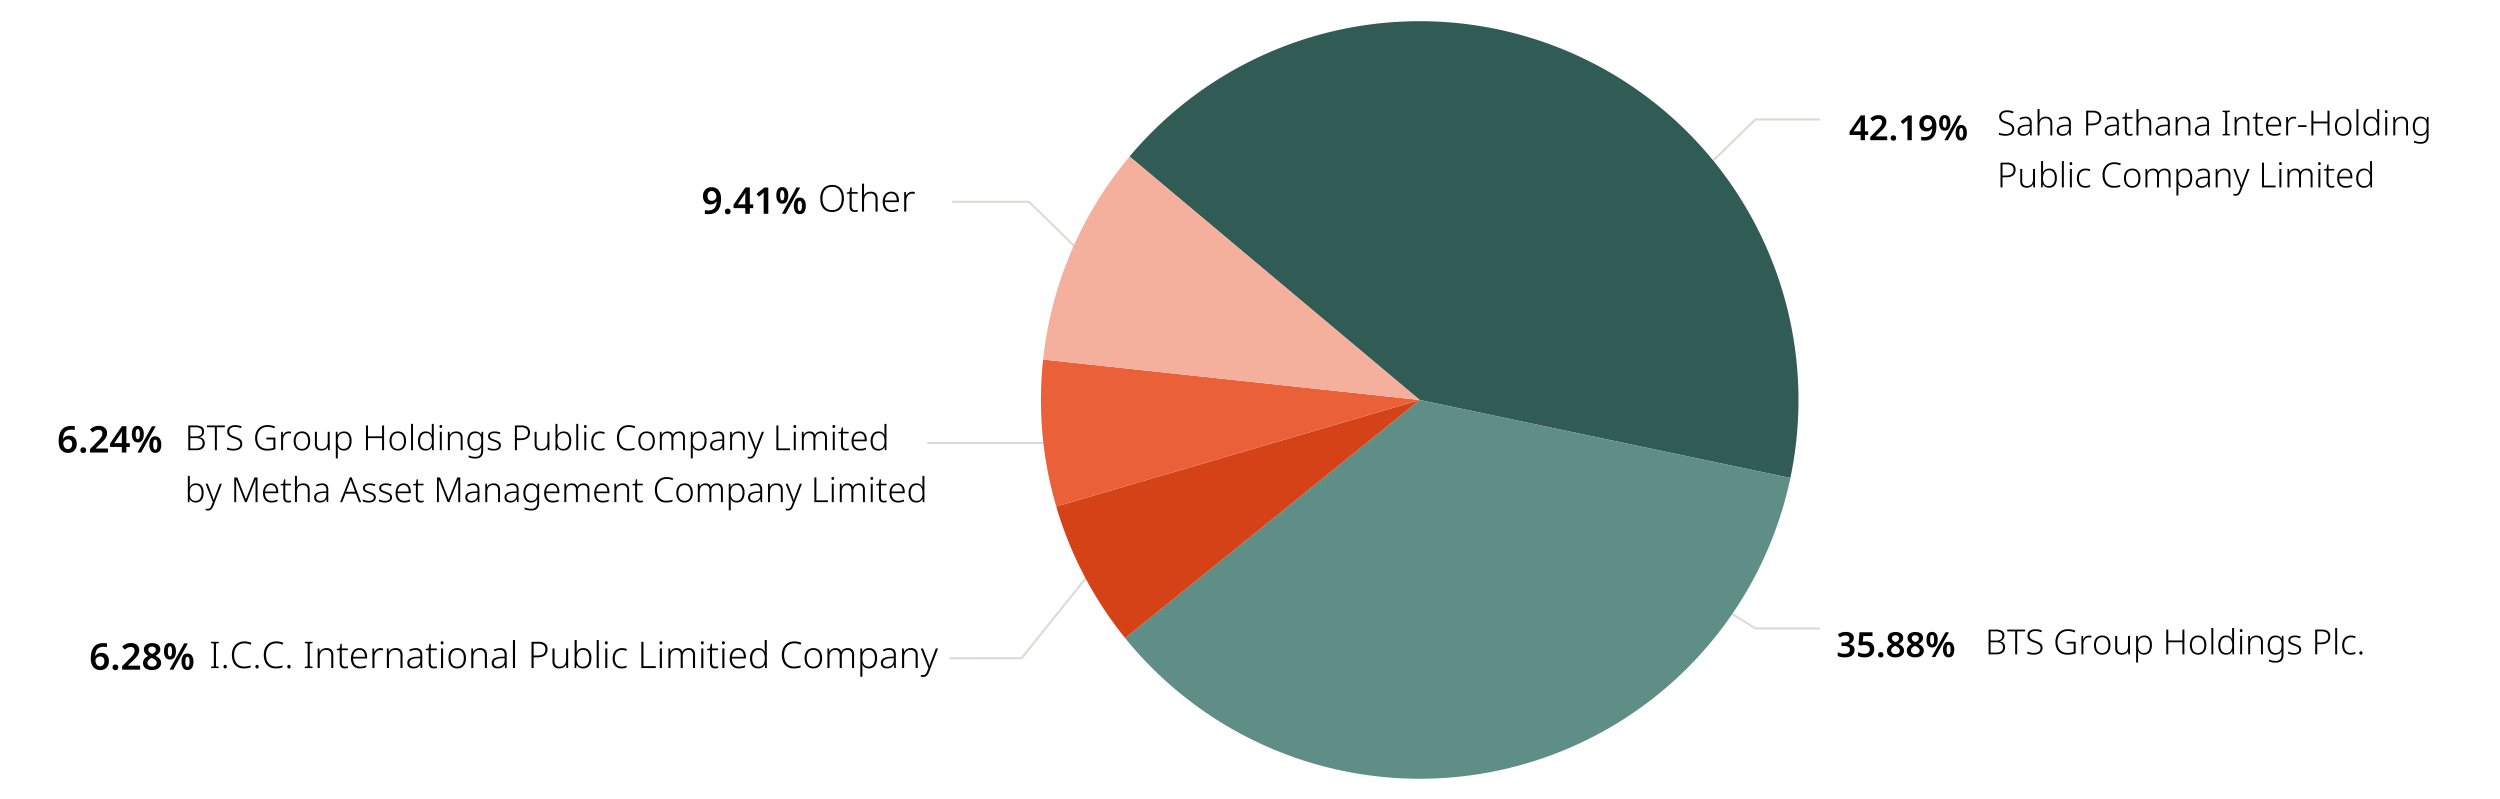 <svg xmlns="http://www.w3.org/2000/svg" xmlns:xlink="http://www.w3.org/1999/xlink" width="1155" height="369" viewBox="0 0 1155 369">
  <defs>
    <clipPath id="clip-path">
      <path id="Path_112361" data-name="Path 112361" d="M0,0H1155V369H0Z" transform="translate(1545 1093)" fill="none" stroke="#707070" stroke-width="1"/>
    </clipPath>
  </defs>
  <g id="shareholder-chart-en" transform="translate(-1545 -1093)" clip-path="url(#clip-path)">
    <path id="Path_112833" data-name="Path 112833" d="M-9322.85,6796.845l-25.535-24.925h-35.333v-1h35.739l.146.142,25.682,25.067Z" transform="translate(11368.584 -5585.181)" fill="#dbdbd7"/>
    <path id="Path_112834" data-name="Path 112834" d="M-9377.543,6796.845l-.7-.716,25.828-25.209h29.912v1h-29.506Z" transform="translate(11708.205 -5623.241)" fill="#dbdbd7"/>
    <path id="Path_112836" data-name="Path 112836" d="M21.84,51.541H-11.79v-1H21.36L62.482-.713l.78.626Z" transform="translate(1995.379 1346.039)" fill="#dbdbd7"/>
    <path id="Path_112837" data-name="Path 112837" d="M-9314.948,6771.924H-9344.8l-.121-.076-33.235-20.724.529-.849,33.114,20.648h29.565Z" transform="translate(11700.705 -5388.056)" fill="#dbdbd7"/>
    <path id="Line_11188" data-name="Line 11188" d="M56.6.5H0v-1H56.6Z" transform="translate(1973.391 1297.639)" fill="#dbdbd7"/>
    <path id="Path_112366" data-name="Path 112366" d="M-47.008-8.816a2.552,2.552,0,0,1-.68,1.864,3.431,3.431,0,0,1-1.752.936v.048a3.534,3.534,0,0,1,2.08.864,2.414,2.414,0,0,1,.7,1.808,3.333,3.333,0,0,1-.48,1.776,3.2,3.2,0,0,1-1.48,1.232A6.319,6.319,0,0,1-51.184.16,9.227,9.227,0,0,1-52.92.008a6.613,6.613,0,0,1-1.5-.472V-2.24a6.766,6.766,0,0,0,1.536.56,6.72,6.72,0,0,0,1.536.192,3,3,0,0,0,1.968-.5,1.762,1.762,0,0,0,.576-1.4,1.386,1.386,0,0,0-.672-1.264,4.467,4.467,0,0,0-2.24-.416h-.96V-6.688h.976a3.292,3.292,0,0,0,2.1-.5,1.611,1.611,0,0,0,.576-1.28,1.336,1.336,0,0,0-.448-1.072,2.021,2.021,0,0,0-1.344-.384,3.614,3.614,0,0,0-1.488.28,8.435,8.435,0,0,0-1.12.6l-.96-1.392a6.447,6.447,0,0,1,1.552-.816,6.01,6.01,0,0,1,2.112-.336,4.386,4.386,0,0,1,2.744.752A2.422,2.422,0,0,1-47.008-8.816Zm5.744,1.632a4.381,4.381,0,0,1,1.92.4,3.06,3.06,0,0,1,1.3,1.16,3.468,3.468,0,0,1,.472,1.864A3.7,3.7,0,0,1-38.712-.88a4.748,4.748,0,0,1-3.3,1.04A8.516,8.516,0,0,1-43.7,0a4.839,4.839,0,0,1-1.352-.464V-2.256a6.142,6.142,0,0,0,1.416.528,6.439,6.439,0,0,0,1.576.208,2.871,2.871,0,0,0,1.784-.5,1.83,1.83,0,0,0,.648-1.552,1.774,1.774,0,0,0-.608-1.448,2.926,2.926,0,0,0-1.888-.5,6.329,6.329,0,0,0-.976.08q-.512.08-.848.16l-.864-.48.432-5.664h6.016v1.76h-4.24l-.24,2.64q.272-.048.648-.1A6.52,6.52,0,0,1-41.264-7.184Zm5.5,6.16a1.135,1.135,0,0,1,.36-.952,1.353,1.353,0,0,1,.856-.28,1.386,1.386,0,0,1,.864.28,1.123,1.123,0,0,1,.368.952,1.126,1.126,0,0,1-.368.944,1.361,1.361,0,0,1-.864.288A1.328,1.328,0,0,1-35.4-.08,1.139,1.139,0,0,1-35.76-1.024Zm8.032-10.544a5.012,5.012,0,0,1,1.792.3,2.876,2.876,0,0,1,1.28.92,2.385,2.385,0,0,1,.48,1.512,2.4,2.4,0,0,1-.608,1.688,5.176,5.176,0,0,1-1.488,1.112,8.636,8.636,0,0,1,1.216.752,3.441,3.441,0,0,1,.9.984,2.529,2.529,0,0,1,.344,1.336,2.788,2.788,0,0,1-.5,1.648A3.211,3.211,0,0,1-25.672-.224a5.026,5.026,0,0,1-2.04.384A4.6,4.6,0,0,1-30.64-.656,2.708,2.708,0,0,1-31.664-2.9a2.875,2.875,0,0,1,.3-1.36,3.178,3.178,0,0,1,.816-.992,5.87,5.87,0,0,1,1.136-.72,5.2,5.2,0,0,1-1.336-1.16,2.641,2.641,0,0,1-.552-1.72,2.3,2.3,0,0,1,.488-1.488,3.012,3.012,0,0,1,1.3-.92A4.914,4.914,0,0,1-27.728-11.568Zm-.016,1.52A1.843,1.843,0,0,0-28.9-9.7a1.181,1.181,0,0,0-.456.992,1.407,1.407,0,0,0,.48,1.12,4.62,4.62,0,0,0,1.168.72,4.312,4.312,0,0,0,1.128-.7A1.436,1.436,0,0,0-26.112-8.7a1.181,1.181,0,0,0-.456-.992A1.87,1.87,0,0,0-27.744-10.048Zm-2,7.056a1.507,1.507,0,0,0,.5,1.16,2.159,2.159,0,0,0,1.5.456,2.222,2.222,0,0,0,1.5-.448,1.478,1.478,0,0,0,.512-1.168,1.5,1.5,0,0,0-.576-1.2,5.857,5.857,0,0,0-1.36-.832l-.224-.112a4.6,4.6,0,0,0-1.36.9A1.7,1.7,0,0,0-29.744-2.992Zm11.168-8.576a5.012,5.012,0,0,1,1.792.3,2.876,2.876,0,0,1,1.28.92,2.385,2.385,0,0,1,.48,1.512,2.4,2.4,0,0,1-.608,1.688A5.176,5.176,0,0,1-17.12-6.032,8.636,8.636,0,0,1-15.9-5.28,3.441,3.441,0,0,1-15-4.3a2.529,2.529,0,0,1,.344,1.336,2.788,2.788,0,0,1-.5,1.648A3.211,3.211,0,0,1-16.52-.224,5.026,5.026,0,0,1-18.56.16a4.6,4.6,0,0,1-2.928-.816A2.708,2.708,0,0,1-22.512-2.9a2.875,2.875,0,0,1,.3-1.36,3.178,3.178,0,0,1,.816-.992,5.87,5.87,0,0,1,1.136-.72,5.2,5.2,0,0,1-1.336-1.16,2.641,2.641,0,0,1-.552-1.72,2.3,2.3,0,0,1,.488-1.488,3.012,3.012,0,0,1,1.3-.92A4.914,4.914,0,0,1-18.576-11.568Zm-.016,1.52a1.843,1.843,0,0,0-1.16.352,1.181,1.181,0,0,0-.456.992,1.407,1.407,0,0,0,.48,1.12,4.62,4.62,0,0,0,1.168.72,4.312,4.312,0,0,0,1.128-.7A1.436,1.436,0,0,0-16.96-8.7a1.181,1.181,0,0,0-.456-.992A1.87,1.87,0,0,0-18.592-10.048Zm-2,7.056a1.507,1.507,0,0,0,.5,1.16,2.159,2.159,0,0,0,1.5.456,2.222,2.222,0,0,0,1.5-.448,1.478,1.478,0,0,0,.512-1.168,1.5,1.5,0,0,0-.576-1.2,5.857,5.857,0,0,0-1.36-.832l-.224-.112a4.6,4.6,0,0,0-1.36.9A1.7,1.7,0,0,0-20.592-2.992Zm9.744-8.592a2.253,2.253,0,0,1,1.952.936,4.456,4.456,0,0,1,.672,2.632,4.754,4.754,0,0,1-.632,2.648,2.219,2.219,0,0,1-1.992.952,2.148,2.148,0,0,1-1.9-.952,4.662,4.662,0,0,1-.648-2.648,4.817,4.817,0,0,1,.608-2.632A2.139,2.139,0,0,1-10.848-11.584Zm7.824.16L-9.36,0h-1.632l6.336-11.424Zm-7.808,1.232q-.9,0-.9,2.192t.9,2.192Q-9.9-5.808-9.9-8T-10.832-10.192Zm7.616,3.168a2.233,2.233,0,0,1,1.944.936A4.5,4.5,0,0,1-.608-3.456,4.8,4.8,0,0,1-1.232-.808,2.2,2.2,0,0,1-3.216.144,2.164,2.164,0,0,1-5.128-.808a4.662,4.662,0,0,1-.648-2.648A4.767,4.767,0,0,1-5.16-6.088,2.159,2.159,0,0,1-3.216-7.024Zm0,1.408q-.9,0-.9,2.176,0,2.208.9,2.208.944,0,.944-2.208Q-2.272-5.616-3.216-5.616Z" transform="translate(2448.458 1396.54)"/>
    <path id="Path_112367" data-name="Path 112367" d="M4.76-11.424a5.8,5.8,0,0,1,3.124.66,2.362,2.362,0,0,1,1,2.132,2.793,2.793,0,0,1-.252,1.2,2.3,2.3,0,0,1-.748.9,2.9,2.9,0,0,1-1.216.488v.056a3.886,3.886,0,0,1,1.4.468,2.206,2.206,0,0,1,.86.9,2.99,2.99,0,0,1,.288,1.372,3.126,3.126,0,0,1-.5,1.828A2.958,2.958,0,0,1,7.312-.348,5.838,5.838,0,0,1,5.208,0H1.6V-11.424Zm.216,5.04a3.683,3.683,0,0,0,2.268-.544,1.94,1.94,0,0,0,.684-1.616,1.735,1.735,0,0,0-.752-1.584,4.62,4.62,0,0,0-2.408-.48H2.528v4.224Zm-2.448.8V-.808H5.136a3.605,3.605,0,0,0,2.34-.636A2.272,2.272,0,0,0,8.24-3.3a2.229,2.229,0,0,0-.352-1.3,2.042,2.042,0,0,0-1.072-.744,5.859,5.859,0,0,0-1.824-.24ZM14.808,0H13.88V-10.592H10.2v-.832h8.288v.832h-3.68ZM26.52-2.968a2.839,2.839,0,0,1-.508,1.72A3.109,3.109,0,0,1,24.608-.2a5.49,5.49,0,0,1-2.04.356A10.621,10.621,0,0,1,21.312.092a8.776,8.776,0,0,1-1.028-.18,6.921,6.921,0,0,1-.836-.256v-.92a9.516,9.516,0,0,0,1.416.42,8.053,8.053,0,0,0,1.752.18,4.372,4.372,0,0,0,1.548-.252,2.269,2.269,0,0,0,1.044-.752,2.011,2.011,0,0,0,.376-1.244,1.872,1.872,0,0,0-.312-1.116,2.583,2.583,0,0,0-.96-.764,12.346,12.346,0,0,0-1.664-.664,11.873,11.873,0,0,1-1.28-.524,4,4,0,0,1-.968-.644,2.439,2.439,0,0,1-.608-.868,3.106,3.106,0,0,1-.208-1.2,2.584,2.584,0,0,1,.476-1.58,2.964,2.964,0,0,1,1.3-.98,4.9,4.9,0,0,1,1.864-.336,7.808,7.808,0,0,1,1.6.156,6.8,6.8,0,0,1,1.42.46l-.312.8a7.193,7.193,0,0,0-1.352-.436,6.563,6.563,0,0,0-1.384-.148,3.821,3.821,0,0,0-1.384.232,2.069,2.069,0,0,0-.94.688,1.847,1.847,0,0,0-.34,1.136,1.965,1.965,0,0,0,.32,1.168,2.425,2.425,0,0,0,.932.748,13.544,13.544,0,0,0,1.484.6,11.441,11.441,0,0,1,1.744.736,3.075,3.075,0,0,1,1.12.972A2.628,2.628,0,0,1,26.52-2.968ZM37.68-5.816h4.152V-.5a9.1,9.1,0,0,1-1.78.5,11.57,11.57,0,0,1-2,.164A6.148,6.148,0,0,1,35-.536a4.511,4.511,0,0,1-1.88-2.008A7.13,7.13,0,0,1,32.48-5.7a6.468,6.468,0,0,1,.7-3.068,5.128,5.128,0,0,1,2.008-2.08,6.173,6.173,0,0,1,3.14-.756,8.84,8.84,0,0,1,1.776.172,7.2,7.2,0,0,1,1.584.516l-.368.824a7.086,7.086,0,0,0-1.48-.508,7.116,7.116,0,0,0-1.56-.172,5.022,5.022,0,0,0-2.592.64,4.239,4.239,0,0,0-1.664,1.78A5.788,5.788,0,0,0,33.448-5.7a6.333,6.333,0,0,0,.544,2.772,3.7,3.7,0,0,0,1.608,1.7,5.5,5.5,0,0,0,2.632.572A8.585,8.585,0,0,0,39.724-.78a7.683,7.683,0,0,0,1.18-.3v-3.9H37.68Zm10.3-2.84a5.033,5.033,0,0,1,.608.036,4.222,4.222,0,0,1,.544.1l-.136.84a4.955,4.955,0,0,0-.512-.1,3.972,3.972,0,0,0-.552-.036,2.38,2.38,0,0,0-1.048.224,2.331,2.331,0,0,0-.8.636,2.866,2.866,0,0,0-.512.992,4.47,4.47,0,0,0-.176,1.3V0H44.48V-8.512h.768l.1,1.592h.048a3.218,3.218,0,0,1,.576-.88,2.668,2.668,0,0,1,.868-.624A2.713,2.713,0,0,1,47.976-8.656ZM57.9-4.264a6.19,6.19,0,0,1-.248,1.812,3.945,3.945,0,0,1-.736,1.4,3.261,3.261,0,0,1-1.2.9A4.036,4.036,0,0,1,54.072.16a3.841,3.841,0,0,1-1.58-.312,3.29,3.29,0,0,1-1.192-.9,4.06,4.06,0,0,1-.752-1.4,5.952,5.952,0,0,1-.26-1.82,5.557,5.557,0,0,1,.46-2.368,3.408,3.408,0,0,1,1.328-1.512,3.9,3.9,0,0,1,2.068-.528,3.658,3.658,0,0,1,2.06.552,3.45,3.45,0,0,1,1.268,1.54A5.743,5.743,0,0,1,57.9-4.264Zm-6.672,0a5.446,5.446,0,0,0,.308,1.912,2.656,2.656,0,0,0,.944,1.276,2.7,2.7,0,0,0,1.6.452,2.727,2.727,0,0,0,1.628-.456,2.656,2.656,0,0,0,.94-1.28,5.486,5.486,0,0,0,.3-1.9,5.532,5.532,0,0,0-.292-1.876,2.678,2.678,0,0,0-.912-1.276,2.649,2.649,0,0,0-1.628-.464,2.548,2.548,0,0,0-2.172.96A4.323,4.323,0,0,0,51.232-4.264Zm15.7-4.248V0h-.744l-.136-1.456H66a2.693,2.693,0,0,1-.632.832,2.965,2.965,0,0,1-.972.576A3.72,3.72,0,0,1,63.1.16a3.617,3.617,0,0,1-1.652-.34,2.229,2.229,0,0,1-1.008-1.028,3.888,3.888,0,0,1-.34-1.728V-8.512h.92v5.5a2.558,2.558,0,0,0,.552,1.8,2.133,2.133,0,0,0,1.632.588,3.051,3.051,0,0,0,1.564-.364A2.251,2.251,0,0,0,65.7-2.072a4.516,4.516,0,0,0,.312-1.792V-8.512Zm6.64-.16a3.134,3.134,0,0,1,2.548,1.1A5.006,5.006,0,0,1,77.032-4.3a6.146,6.146,0,0,1-.432,2.44A3.293,3.293,0,0,1,75.376-.352a3.416,3.416,0,0,1-1.9.512,3.5,3.5,0,0,1-1.3-.224,2.721,2.721,0,0,1-.928-.592,2.98,2.98,0,0,1-.584-.816H70.6q.032.408.048.876t.016.876v3.5h-.912V-8.512H70.5l.112,1.592h.048a3.235,3.235,0,0,1,.6-.864,2.816,2.816,0,0,1,.952-.644A3.441,3.441,0,0,1,73.568-8.672Zm-.128.792a2.792,2.792,0,0,0-1.556.4,2.38,2.38,0,0,0-.912,1.172,5.376,5.376,0,0,0-.308,1.9v.16a5.88,5.88,0,0,0,.3,2.012,2.4,2.4,0,0,0,.9,1.208,2.665,2.665,0,0,0,1.52.4,2.432,2.432,0,0,0,1.488-.444,2.729,2.729,0,0,0,.912-1.268,5.587,5.587,0,0,0,.312-1.976,4.5,4.5,0,0,0-.66-2.648A2.286,2.286,0,0,0,73.44-7.88ZM92.056,0h-.928V-5.568H84.616V0h-.928V-11.424h.928V-6.4h6.512v-5.024h.928Zm10.136-4.264a6.19,6.19,0,0,1-.248,1.812,3.945,3.945,0,0,1-.736,1.4,3.261,3.261,0,0,1-1.2.9A4.036,4.036,0,0,1,98.36.16a3.841,3.841,0,0,1-1.58-.312,3.29,3.29,0,0,1-1.192-.9,4.06,4.06,0,0,1-.752-1.4,5.953,5.953,0,0,1-.26-1.82,5.557,5.557,0,0,1,.46-2.368,3.408,3.408,0,0,1,1.328-1.512,3.9,3.9,0,0,1,2.068-.528,3.658,3.658,0,0,1,2.06.552,3.45,3.45,0,0,1,1.268,1.54A5.743,5.743,0,0,1,102.192-4.264Zm-6.672,0a5.446,5.446,0,0,0,.308,1.912,2.656,2.656,0,0,0,.944,1.276,2.7,2.7,0,0,0,1.6.452A2.727,2.727,0,0,0,100-1.08a2.656,2.656,0,0,0,.94-1.28,5.486,5.486,0,0,0,.3-1.9,5.532,5.532,0,0,0-.292-1.876,2.678,2.678,0,0,0-.912-1.276,2.649,2.649,0,0,0-1.628-.464,2.548,2.548,0,0,0-2.172.96A4.323,4.323,0,0,0,95.52-4.264ZM105.424,0h-.912V-12.16h.912Zm5.864.16a3.239,3.239,0,0,1-2.632-1.1,4.92,4.92,0,0,1-.92-3.228A5.1,5.1,0,0,1,108.7-7.52a3.281,3.281,0,0,1,2.66-1.152,3.316,3.316,0,0,1,1.252.216,2.725,2.725,0,0,1,.9.584,2.9,2.9,0,0,1,.588.824h.064q-.016-.376-.04-.836t-.024-.828V-12.16h.912V0h-.744l-.12-1.48H114.1a3.145,3.145,0,0,1-.6.82,2.766,2.766,0,0,1-.916.6A3.419,3.419,0,0,1,111.288.16Zm.112-.784a2.36,2.36,0,0,0,2.1-.9,4.545,4.545,0,0,0,.616-2.584v-.152a4.907,4.907,0,0,0-.616-2.7,2.258,2.258,0,0,0-2.04-.936,2.4,2.4,0,0,0-2.068.968,4.634,4.634,0,0,0-.708,2.768,4.348,4.348,0,0,0,.672,2.628A2.39,2.39,0,0,0,111.4-.624Zm7.32-7.888V0h-.912V-8.512Zm-.448-3.152a.582.582,0,0,1,.464.184.755.755,0,0,1,.16.512.755.755,0,0,1-.16.512.582.582,0,0,1-.464.184.572.572,0,0,1-.456-.184.755.755,0,0,1-.16-.512.755.755,0,0,1,.16-.512A.572.572,0,0,1,118.272-11.664Zm7.072,2.992a3.06,3.06,0,0,1,2.224.748,3.178,3.178,0,0,1,.768,2.364V0h-.9V-5.5a2.513,2.513,0,0,0-.556-1.8,2.172,2.172,0,0,0-1.636-.576,2.622,2.622,0,0,0-2.1.812,3.634,3.634,0,0,0-.7,2.428V0h-.912V-8.512h.736L122.4-7.04h.056a2.954,2.954,0,0,1,.64-.84,2.925,2.925,0,0,1,.964-.58A3.632,3.632,0,0,1,125.344-8.672Zm8.832,0a3.229,3.229,0,0,1,1.664.388A3.024,3.024,0,0,1,136.9-7.216h.056l.136-1.3h.736V.272a4.422,4.422,0,0,1-.38,1.912,2.648,2.648,0,0,1-1.188,1.228,4.489,4.489,0,0,1-2.1.428,8.312,8.312,0,0,1-1.7-.156,6.969,6.969,0,0,1-1.336-.412V2.384a6.429,6.429,0,0,0,1.376.484,7.263,7.263,0,0,0,1.7.188,2.638,2.638,0,0,0,2.064-.74,2.866,2.866,0,0,0,.664-1.988v-.5q0-.328.012-.676t.028-.652h-.048A2.631,2.631,0,0,1,135.828-.26a3.445,3.445,0,0,1-1.756.42A3.157,3.157,0,0,1,131.5-.964a4.935,4.935,0,0,1-.928-3.22,5.24,5.24,0,0,1,.932-3.28A3.178,3.178,0,0,1,134.176-8.672Zm.1.792a2.574,2.574,0,0,0-1.532.436,2.62,2.62,0,0,0-.92,1.264,5.767,5.767,0,0,0-.308,2,4.343,4.343,0,0,0,.688,2.648,2.326,2.326,0,0,0,1.976.912A3.123,3.123,0,0,0,135.5-.864a2.1,2.1,0,0,0,.844-.7,2.913,2.913,0,0,0,.452-1.056,6.044,6.044,0,0,0,.136-1.32v-.552a5.711,5.711,0,0,0-.26-1.844,2.208,2.208,0,0,0-.844-1.152A2.737,2.737,0,0,0,134.272-7.88ZM146-2.256a2.2,2.2,0,0,1-.384,1.308,2.377,2.377,0,0,1-1.12.824A4.993,4.993,0,0,1,142.7.16,7.112,7.112,0,0,1,141.132,0a5.5,5.5,0,0,1-1.164-.388v-.88A7.044,7.044,0,0,0,141.26-.8a5.725,5.725,0,0,0,1.46.188,3.04,3.04,0,0,0,1.824-.428,1.379,1.379,0,0,0,.56-1.156,1.2,1.2,0,0,0-.26-.788,2.2,2.2,0,0,0-.78-.56,12.86,12.86,0,0,0-1.3-.508q-.784-.272-1.388-.548a2.468,2.468,0,0,1-.944-.712,1.87,1.87,0,0,1-.34-1.18,1.841,1.841,0,0,1,.836-1.612,3.881,3.881,0,0,1,2.228-.572,6.808,6.808,0,0,1,1.436.144,6.275,6.275,0,0,1,1.212.384l-.328.76a6.019,6.019,0,0,0-1.116-.368,5.516,5.516,0,0,0-1.252-.144,2.944,2.944,0,0,0-1.568.352,1.13,1.13,0,0,0-.56,1.016,1.147,1.147,0,0,0,.268.8,2.131,2.131,0,0,0,.788.508q.52.212,1.248.476a14.465,14.465,0,0,1,1.376.552,2.681,2.681,0,0,1,.976.736A1.86,1.86,0,0,1,146-2.256Zm9.344-9.168a4.948,4.948,0,0,1,3.092.8,2.912,2.912,0,0,1,1.02,2.436,3.881,3.881,0,0,1-.264,1.468,2.86,2.86,0,0,1-.8,1.112,3.6,3.6,0,0,1-1.36.7,6.959,6.959,0,0,1-1.936.24h-1.672V0H152.5V-11.424Zm-.1.816h-1.824V-5.48H155a6.306,6.306,0,0,0,1.888-.248,2.232,2.232,0,0,0,1.2-.832,2.7,2.7,0,0,0,.412-1.584,2.189,2.189,0,0,0-.788-1.872A4.11,4.11,0,0,0,155.248-10.608ZM162.64,0h-.912V-12.16h.912Zm6.216.16a4.1,4.1,0,0,1-2.116-.516,3.3,3.3,0,0,1-1.332-1.5,5.55,5.55,0,0,1-.456-2.356,5.247,5.247,0,0,1,.516-2.436A3.571,3.571,0,0,1,166.9-8.156a4.288,4.288,0,0,1,2.14-.516,5.5,5.5,0,0,1,1.156.116,4.574,4.574,0,0,1,.956.308l-.256.784a4.981,4.981,0,0,0-.924-.288,4.582,4.582,0,0,0-.948-.1,3.127,3.127,0,0,0-1.7.44,2.782,2.782,0,0,0-1.06,1.256,4.746,4.746,0,0,0-.364,1.944,5.094,5.094,0,0,0,.316,1.864A2.647,2.647,0,0,0,167.18-1.1a2.883,2.883,0,0,0,1.668.448,5.27,5.27,0,0,0,1.192-.128,5.729,5.729,0,0,0,1.008-.328V-.28a4.9,4.9,0,0,1-.956.316A5.552,5.552,0,0,1,168.856.16Zm4.056-.776A.831.831,0,0,1,173.1-1.2a.658.658,0,0,1,.5-.2.7.7,0,0,1,.536.2.831.831,0,0,1,.184.588.847.847,0,0,1-.184.592.692.692,0,0,1-.536.2.651.651,0,0,1-.5-.2A.847.847,0,0,1,172.912-.616Z" transform="translate(2462.131 1395.298)"/>
    <path id="Path_112378" data-name="Path 112378" d="M8.864-2.448H7.376V0H5.392V-2.448H.3v-1.5l5.136-7.5H7.376V-4.1H8.864ZM5.392-4.1v-2.56q0-.448.016-.936t.04-.912q.024-.424.04-.648H5.424q-.144.32-.312.632a6.8,6.8,0,0,1-.376.616L2.144-4.1ZM17.664,0H9.84V-1.488l2.912-2.944q.864-.88,1.416-1.5a5.231,5.231,0,0,0,.816-1.176A2.727,2.727,0,0,0,15.248-8.3a1.494,1.494,0,0,0-.44-1.176,1.727,1.727,0,0,0-1.192-.392,3.1,3.1,0,0,0-1.344.3,6.555,6.555,0,0,0-1.3.84l-1.1-1.328a8.045,8.045,0,0,1,1.592-1.064,4.942,4.942,0,0,1,2.264-.456,4.234,4.234,0,0,1,1.9.392A2.932,2.932,0,0,1,16.848-10.1a2.956,2.956,0,0,1,.432,1.592,3.926,3.926,0,0,1-.368,1.7,6.562,6.562,0,0,1-1.064,1.552q-.7.776-1.656,1.672L12.384-1.84v.1h5.28Zm1.648-1.024a1.135,1.135,0,0,1,.36-.952,1.353,1.353,0,0,1,.856-.28,1.386,1.386,0,0,1,.864.28,1.123,1.123,0,0,1,.368.952,1.126,1.126,0,0,1-.368.944,1.361,1.361,0,0,1-.864.288,1.328,1.328,0,0,1-.856-.288A1.139,1.139,0,0,1,19.312-1.024ZM29.024,0H27.008V-7.12q0-.512.016-1.088t.048-1.072q-.16.16-.392.384a5.774,5.774,0,0,1-.5.432L24.9-7.44,23.888-8.688l3.456-2.736h1.68ZM40.4-6.544A13.194,13.194,0,0,1,40.256-4.6a7.791,7.791,0,0,1-.5,1.824,4.947,4.947,0,0,1-.976,1.52,4.261,4.261,0,0,1-1.592,1.04A6.486,6.486,0,0,1,34.848.16q-.32,0-.768-.032a4.739,4.739,0,0,1-.72-.1V-1.632a5.059,5.059,0,0,0,1.376.176,4.094,4.094,0,0,0,2.24-.52A2.791,2.791,0,0,0,38.1-3.392a6.676,6.676,0,0,0,.376-2.016h-.1a3.224,3.224,0,0,1-.944.936,3,3,0,0,1-1.664.392,3.1,3.1,0,0,1-2.344-.928,3.644,3.644,0,0,1-.888-2.624,3.956,3.956,0,0,1,1.024-2.888,3.692,3.692,0,0,1,2.768-1.048,3.963,3.963,0,0,1,2.056.544,3.79,3.79,0,0,1,1.464,1.656A6.422,6.422,0,0,1,40.4-6.544ZM36.368-9.9a1.741,1.741,0,0,0-1.328.544,2.407,2.407,0,0,0-.512,1.7,2.267,2.267,0,0,0,.44,1.48,1.648,1.648,0,0,0,1.352.536,2.163,2.163,0,0,0,1.088-.264,1.9,1.9,0,0,0,.712-.68,1.638,1.638,0,0,0,.248-.848,3.075,3.075,0,0,0-.224-1.152,2.365,2.365,0,0,0-.664-.936A1.651,1.651,0,0,0,36.368-9.9Zm7.856-1.68a2.253,2.253,0,0,1,1.952.936,4.456,4.456,0,0,1,.672,2.632,4.754,4.754,0,0,1-.632,2.648,2.219,2.219,0,0,1-1.992.952,2.148,2.148,0,0,1-1.9-.952,4.662,4.662,0,0,1-.648-2.648,4.817,4.817,0,0,1,.608-2.632A2.139,2.139,0,0,1,44.224-11.584Zm7.824.16L45.712,0H44.08l6.336-11.424ZM44.24-10.192q-.9,0-.9,2.192t.9,2.192q.928,0,.928-2.192T44.24-10.192Zm7.616,3.168a2.233,2.233,0,0,1,1.944.936,4.5,4.5,0,0,1,.664,2.632A4.8,4.8,0,0,1,53.84-.808a2.2,2.2,0,0,1-1.984.952,2.164,2.164,0,0,1-1.912-.952A4.662,4.662,0,0,1,49.3-3.456a4.767,4.767,0,0,1,.616-2.632A2.159,2.159,0,0,1,51.856-7.024Zm0,1.408q-.9,0-.9,2.176,0,2.208.9,2.208.944,0,.944-2.208Q52.8-5.616,51.856-5.616Z" transform="translate(2399.218 1157.772)"/>
    <path id="Path_112379" data-name="Path 112379" d="M7.928-2.968a2.839,2.839,0,0,1-.508,1.72A3.109,3.109,0,0,1,6.016-.2,5.49,5.49,0,0,1,3.976.16,10.621,10.621,0,0,1,2.72.092a8.776,8.776,0,0,1-1.028-.18A6.921,6.921,0,0,1,.856-.344v-.92a9.516,9.516,0,0,0,1.416.42,8.053,8.053,0,0,0,1.752.18A4.372,4.372,0,0,0,5.572-.916a2.269,2.269,0,0,0,1.044-.752,2.011,2.011,0,0,0,.376-1.244A1.872,1.872,0,0,0,6.68-4.028a2.583,2.583,0,0,0-.96-.764,12.346,12.346,0,0,0-1.664-.664,11.873,11.873,0,0,1-1.28-.524,4,4,0,0,1-.968-.644A2.439,2.439,0,0,1,1.2-7.492a3.106,3.106,0,0,1-.208-1.2,2.584,2.584,0,0,1,.476-1.58,2.964,2.964,0,0,1,1.3-.98,4.9,4.9,0,0,1,1.864-.336,7.808,7.808,0,0,1,1.6.156,6.8,6.8,0,0,1,1.42.46l-.312.8A7.193,7.193,0,0,0,5.984-10.6,6.563,6.563,0,0,0,4.6-10.752a3.821,3.821,0,0,0-1.384.232,2.069,2.069,0,0,0-.94.688A1.847,1.847,0,0,0,1.936-8.7a1.965,1.965,0,0,0,.32,1.168,2.425,2.425,0,0,0,.932.748,13.544,13.544,0,0,0,1.484.6,11.441,11.441,0,0,1,1.744.736,3.075,3.075,0,0,1,1.12.972A2.628,2.628,0,0,1,7.928-2.968Zm5.224-5.688a2.927,2.927,0,0,1,2.144.7A3.051,3.051,0,0,1,16-5.72V0h-.688l-.168-1.432H15.1a4.123,4.123,0,0,1-.688.836,2.691,2.691,0,0,1-.944.56,4.04,4.04,0,0,1-1.344.2,3.286,3.286,0,0,1-1.4-.276,2.042,2.042,0,0,1-.912-.808,2.479,2.479,0,0,1-.32-1.3A2.158,2.158,0,0,1,10.524-4.16a6.169,6.169,0,0,1,3.028-.752L15.1-4.984v-.6a2.531,2.531,0,0,0-.5-1.78,1.972,1.972,0,0,0-1.488-.524,4.578,4.578,0,0,0-1.26.172,7,7,0,0,0-1.212.476l-.288-.736a7.158,7.158,0,0,1,1.316-.488A5.7,5.7,0,0,1,13.152-8.656Zm.5,4.424a5.189,5.189,0,0,0-2.416.56,1.6,1.6,0,0,0-.8,1.456,1.472,1.472,0,0,0,.492,1.2,2.036,2.036,0,0,0,1.348.412,2.756,2.756,0,0,0,2.076-.756,2.931,2.931,0,0,0,.74-2.108V-4.3Zm5.968-4.032q0,.328-.016.628t-.04.6h.064a2.643,2.643,0,0,1,.624-.844,2.954,2.954,0,0,1,.968-.576,3.665,3.665,0,0,1,1.288-.212,3.735,3.735,0,0,1,1.648.328,2.186,2.186,0,0,1,1.016,1.012A3.927,3.927,0,0,1,25.52-5.56V0h-.9V-5.5a2.513,2.513,0,0,0-.556-1.8,2.172,2.172,0,0,0-1.636-.576,3.061,3.061,0,0,0-1.556.36,2.228,2.228,0,0,0-.932,1.084,4.569,4.569,0,0,0-.312,1.8V0h-.912V-12.16h.912Zm11.632-.392a2.927,2.927,0,0,1,2.144.7,3.051,3.051,0,0,1,.7,2.236V0h-.688l-.168-1.432H33.2a4.123,4.123,0,0,1-.688.836,2.691,2.691,0,0,1-.944.56,4.04,4.04,0,0,1-1.344.2,3.286,3.286,0,0,1-1.4-.276,2.042,2.042,0,0,1-.912-.808,2.479,2.479,0,0,1-.32-1.3A2.158,2.158,0,0,1,28.628-4.16a6.169,6.169,0,0,1,3.028-.752l1.552-.072v-.6a2.531,2.531,0,0,0-.5-1.78,1.972,1.972,0,0,0-1.488-.524,4.578,4.578,0,0,0-1.26.172,7,7,0,0,0-1.212.476l-.288-.736a7.158,7.158,0,0,1,1.316-.488A5.7,5.7,0,0,1,31.256-8.656Zm.5,4.424a5.189,5.189,0,0,0-2.416.56,1.6,1.6,0,0,0-.8,1.456,1.472,1.472,0,0,0,.492,1.2,2.036,2.036,0,0,0,1.348.412,2.756,2.756,0,0,0,2.076-.756,2.931,2.931,0,0,0,.74-2.108V-4.3Zm12.264-7.192a4.948,4.948,0,0,1,3.092.8,2.912,2.912,0,0,1,1.02,2.436,3.881,3.881,0,0,1-.264,1.468,2.86,2.86,0,0,1-.8,1.112,3.6,3.6,0,0,1-1.36.7,6.959,6.959,0,0,1-1.936.24H42.1V0h-.928V-11.424Zm-.1.816H42.1V-5.48H43.68a6.306,6.306,0,0,0,1.888-.248,2.232,2.232,0,0,0,1.2-.832,2.7,2.7,0,0,0,.412-1.584,2.189,2.189,0,0,0-.788-1.872A4.11,4.11,0,0,0,43.928-10.608Zm9.488,1.952a2.927,2.927,0,0,1,2.144.7,3.051,3.051,0,0,1,.7,2.236V0h-.688l-.168-1.432H55.36a4.123,4.123,0,0,1-.688.836,2.691,2.691,0,0,1-.944.56,4.04,4.04,0,0,1-1.344.2,3.286,3.286,0,0,1-1.4-.276,2.042,2.042,0,0,1-.912-.808,2.479,2.479,0,0,1-.32-1.3A2.158,2.158,0,0,1,50.788-4.16a6.169,6.169,0,0,1,3.028-.752l1.552-.072v-.6a2.531,2.531,0,0,0-.5-1.78,1.972,1.972,0,0,0-1.488-.524,4.578,4.578,0,0,0-1.26.172A7,7,0,0,0,50.9-7.24l-.288-.736a7.158,7.158,0,0,1,1.316-.488A5.7,5.7,0,0,1,53.416-8.656Zm.5,4.424a5.189,5.189,0,0,0-2.416.56,1.6,1.6,0,0,0-.8,1.456,1.472,1.472,0,0,0,.492,1.2,2.036,2.036,0,0,0,1.348.412,2.756,2.756,0,0,0,2.076-.756,2.931,2.931,0,0,0,.74-2.108V-4.3ZM61.384-.616a3.944,3.944,0,0,0,.68-.056,3.631,3.631,0,0,0,.552-.136v.736a3.291,3.291,0,0,1-.6.164,4.026,4.026,0,0,1-.756.068,2.557,2.557,0,0,1-1.2-.26,1.716,1.716,0,0,1-.76-.82,3.411,3.411,0,0,1-.264-1.448v-5.4H57.784V-8.28l1.256-.3.328-1.96h.584v2.032h2.616v.744H59.952v5.36A2.176,2.176,0,0,0,60.3-1.072,1.276,1.276,0,0,0,61.384-.616Zm3.944-7.648q0,.328-.016.628t-.04.6h.064a2.643,2.643,0,0,1,.624-.844,2.954,2.954,0,0,1,.968-.576,3.665,3.665,0,0,1,1.288-.212,3.735,3.735,0,0,1,1.648.328A2.186,2.186,0,0,1,70.88-7.324a3.927,3.927,0,0,1,.344,1.764V0h-.9V-5.5a2.513,2.513,0,0,0-.556-1.8,2.172,2.172,0,0,0-1.636-.576,3.061,3.061,0,0,0-1.556.36,2.228,2.228,0,0,0-.932,1.084,4.569,4.569,0,0,0-.312,1.8V0h-.912V-12.16h.912ZM76.96-8.656a2.927,2.927,0,0,1,2.144.7,3.051,3.051,0,0,1,.7,2.236V0H79.12l-.168-1.432H78.9a4.123,4.123,0,0,1-.688.836,2.691,2.691,0,0,1-.944.56,4.04,4.04,0,0,1-1.344.2,3.286,3.286,0,0,1-1.4-.276,2.042,2.042,0,0,1-.912-.808,2.479,2.479,0,0,1-.32-1.3A2.158,2.158,0,0,1,74.332-4.16a6.169,6.169,0,0,1,3.028-.752l1.552-.072v-.6a2.531,2.531,0,0,0-.5-1.78,1.972,1.972,0,0,0-1.488-.524,4.578,4.578,0,0,0-1.26.172,7,7,0,0,0-1.212.476l-.288-.736a7.158,7.158,0,0,1,1.316-.488A5.7,5.7,0,0,1,76.96-8.656Zm.5,4.424a5.189,5.189,0,0,0-2.416.56,1.6,1.6,0,0,0-.8,1.456,1.472,1.472,0,0,0,.492,1.2,2.036,2.036,0,0,0,1.348.412,2.756,2.756,0,0,0,2.076-.756,2.931,2.931,0,0,0,.74-2.108V-4.3Zm8.872-4.44a3.06,3.06,0,0,1,2.224.748,3.178,3.178,0,0,1,.768,2.364V0h-.9V-5.5a2.513,2.513,0,0,0-.556-1.8,2.172,2.172,0,0,0-1.636-.576,2.622,2.622,0,0,0-2.1.812,3.634,3.634,0,0,0-.7,2.428V0H82.52V-8.512h.736l.136,1.472h.056a2.954,2.954,0,0,1,.64-.84,2.925,2.925,0,0,1,.964-.58A3.632,3.632,0,0,1,86.336-8.672Zm8.728.016a2.927,2.927,0,0,1,2.144.7,3.051,3.051,0,0,1,.7,2.236V0h-.688l-.168-1.432h-.048A4.123,4.123,0,0,1,96.32-.6a2.691,2.691,0,0,1-.944.56,4.04,4.04,0,0,1-1.344.2,3.286,3.286,0,0,1-1.4-.276,2.042,2.042,0,0,1-.912-.808,2.479,2.479,0,0,1-.32-1.3A2.158,2.158,0,0,1,92.436-4.16a6.169,6.169,0,0,1,3.028-.752l1.552-.072v-.6a2.531,2.531,0,0,0-.5-1.78,1.972,1.972,0,0,0-1.488-.524,4.578,4.578,0,0,0-1.26.172,7,7,0,0,0-1.212.476l-.288-.736a7.158,7.158,0,0,1,1.316-.488A5.7,5.7,0,0,1,95.064-8.656Zm.5,4.424a5.189,5.189,0,0,0-2.416.56,1.6,1.6,0,0,0-.8,1.456,1.472,1.472,0,0,0,.492,1.2,2.036,2.036,0,0,0,1.348.412,2.756,2.756,0,0,0,2.076-.756,2.931,2.931,0,0,0,.74-2.108V-4.3ZM107.552,0h-3.36V-.576l1.216-.176v-9.9l-1.216-.192v-.576h3.36v.576l-1.216.192v9.9l1.216.176Zm6.024-8.672a3.06,3.06,0,0,1,2.224.748,3.178,3.178,0,0,1,.768,2.364V0h-.9V-5.5a2.513,2.513,0,0,0-.556-1.8,2.172,2.172,0,0,0-1.636-.576,2.622,2.622,0,0,0-2.1.812,3.634,3.634,0,0,0-.7,2.428V0h-.912V-8.512h.736l.136,1.472h.056a2.954,2.954,0,0,1,.64-.84,2.925,2.925,0,0,1,.964-.58A3.632,3.632,0,0,1,113.576-8.672ZM121.7-.616a3.944,3.944,0,0,0,.68-.056,3.631,3.631,0,0,0,.552-.136v.736a3.291,3.291,0,0,1-.6.164,4.026,4.026,0,0,1-.756.068,2.557,2.557,0,0,1-1.2-.26,1.716,1.716,0,0,1-.76-.82,3.411,3.411,0,0,1-.264-1.448v-5.4H118.1V-8.28l1.256-.3.328-1.96h.584v2.032h2.616v.744h-2.616v5.36a2.176,2.176,0,0,0,.348,1.336A1.276,1.276,0,0,0,121.7-.616Zm6.264-8.056a3.149,3.149,0,0,1,1.828.5,3.1,3.1,0,0,1,1.1,1.384,5.16,5.16,0,0,1,.372,2.024v.624h-6.08a3.854,3.854,0,0,0,.8,2.6,2.833,2.833,0,0,0,2.252.9,6.416,6.416,0,0,0,1.384-.132,7,7,0,0,0,1.3-.444v.832a6.318,6.318,0,0,1-1.26.412A7.114,7.114,0,0,1,128.2.16a4.156,4.156,0,0,1-2.16-.528A3.351,3.351,0,0,1,124.7-1.876a5.425,5.425,0,0,1-.456-2.308,5.8,5.8,0,0,1,.436-2.316,3.648,3.648,0,0,1,1.268-1.592A3.437,3.437,0,0,1,127.96-8.672Zm-.008.776a2.465,2.465,0,0,0-1.9.776,3.647,3.647,0,0,0-.848,2.224h5.1a4.284,4.284,0,0,0-.248-1.568,2.25,2.25,0,0,0-.78-1.052A2.212,2.212,0,0,0,127.952-7.9Zm9.112-.76a5.033,5.033,0,0,1,.608.036,4.222,4.222,0,0,1,.544.1l-.136.84a4.955,4.955,0,0,0-.512-.1,3.972,3.972,0,0,0-.552-.036,2.38,2.38,0,0,0-1.048.224,2.331,2.331,0,0,0-.8.636,2.866,2.866,0,0,0-.512.992,4.47,4.47,0,0,0-.176,1.3V0h-.912V-8.512h.768l.1,1.592h.048a3.217,3.217,0,0,1,.576-.88,2.668,2.668,0,0,1,.868-.624A2.713,2.713,0,0,1,137.064-8.656ZM139.1-3.9v-.824h3.872V-3.9ZM153.584,0h-.928V-5.568h-6.512V0h-.928V-11.424h.928V-6.4h6.512v-5.024h.928ZM163.72-4.264a6.19,6.19,0,0,1-.248,1.812,3.945,3.945,0,0,1-.736,1.4,3.261,3.261,0,0,1-1.2.9,4.036,4.036,0,0,1-1.644.316,3.841,3.841,0,0,1-1.58-.312,3.29,3.29,0,0,1-1.192-.9,4.061,4.061,0,0,1-.752-1.4,5.953,5.953,0,0,1-.26-1.82,5.557,5.557,0,0,1,.46-2.368,3.408,3.408,0,0,1,1.328-1.512,3.9,3.9,0,0,1,2.068-.528,3.658,3.658,0,0,1,2.06.552,3.45,3.45,0,0,1,1.268,1.54A5.743,5.743,0,0,1,163.72-4.264Zm-6.672,0a5.446,5.446,0,0,0,.308,1.912,2.656,2.656,0,0,0,.944,1.276,2.7,2.7,0,0,0,1.6.452,2.727,2.727,0,0,0,1.628-.456,2.656,2.656,0,0,0,.94-1.28,5.486,5.486,0,0,0,.3-1.9,5.532,5.532,0,0,0-.292-1.876,2.678,2.678,0,0,0-.912-1.276,2.649,2.649,0,0,0-1.628-.464,2.548,2.548,0,0,0-2.172.96A4.323,4.323,0,0,0,157.048-4.264ZM166.952,0h-.912V-12.16h.912Zm5.864.16a3.239,3.239,0,0,1-2.632-1.1,4.92,4.92,0,0,1-.92-3.228,5.1,5.1,0,0,1,.964-3.352,3.281,3.281,0,0,1,2.66-1.152,3.316,3.316,0,0,1,1.252.216,2.725,2.725,0,0,1,.9.584,2.9,2.9,0,0,1,.588.824h.064q-.016-.376-.04-.836t-.024-.828V-12.16h.912V0H175.8l-.12-1.48h-.048a3.145,3.145,0,0,1-.6.82,2.766,2.766,0,0,1-.916.6A3.419,3.419,0,0,1,172.816.16Zm.112-.784a2.36,2.36,0,0,0,2.1-.9A4.545,4.545,0,0,0,175.64-4.1v-.152a4.907,4.907,0,0,0-.616-2.7,2.258,2.258,0,0,0-2.04-.936,2.4,2.4,0,0,0-2.068.968,4.634,4.634,0,0,0-.708,2.768,4.348,4.348,0,0,0,.672,2.628A2.39,2.39,0,0,0,172.928-.624Zm7.32-7.888V0h-.912V-8.512Zm-.448-3.152a.582.582,0,0,1,.464.184.755.755,0,0,1,.16.512.755.755,0,0,1-.16.512.582.582,0,0,1-.464.184.572.572,0,0,1-.456-.184.755.755,0,0,1-.16-.512.755.755,0,0,1,.16-.512A.572.572,0,0,1,179.8-11.664Zm7.072,2.992a3.06,3.06,0,0,1,2.224.748,3.178,3.178,0,0,1,.768,2.364V0h-.9V-5.5a2.513,2.513,0,0,0-.556-1.8,2.172,2.172,0,0,0-1.636-.576,2.622,2.622,0,0,0-2.1.812,3.634,3.634,0,0,0-.7,2.428V0h-.912V-8.512h.736l.136,1.472h.056a2.953,2.953,0,0,1,.64-.84,2.925,2.925,0,0,1,.964-.58A3.632,3.632,0,0,1,186.872-8.672Zm8.832,0a3.229,3.229,0,0,1,1.664.388,3.024,3.024,0,0,1,1.064,1.068h.056l.136-1.3h.736V.272a4.422,4.422,0,0,1-.38,1.912,2.648,2.648,0,0,1-1.188,1.228,4.489,4.489,0,0,1-2.1.428,8.312,8.312,0,0,1-1.7-.156,6.969,6.969,0,0,1-1.336-.412V2.384a6.429,6.429,0,0,0,1.376.484,7.263,7.263,0,0,0,1.7.188,2.638,2.638,0,0,0,2.064-.74,2.866,2.866,0,0,0,.664-1.988v-.5q0-.328.012-.676T198.5-1.5h-.048A2.631,2.631,0,0,1,197.356-.26,3.445,3.445,0,0,1,195.6.16a3.157,3.157,0,0,1-2.576-1.124,4.935,4.935,0,0,1-.928-3.22,5.24,5.24,0,0,1,.932-3.28A3.178,3.178,0,0,1,195.7-8.672Zm.1.792a2.574,2.574,0,0,0-1.532.436,2.62,2.62,0,0,0-.92,1.264,5.767,5.767,0,0,0-.308,2,4.343,4.343,0,0,0,.688,2.648,2.326,2.326,0,0,0,1.976.912,3.123,3.123,0,0,0,1.328-.248,2.1,2.1,0,0,0,.844-.7,2.913,2.913,0,0,0,.452-1.056,6.044,6.044,0,0,0,.136-1.32v-.552a5.711,5.711,0,0,0-.26-1.844,2.208,2.208,0,0,0-.844-1.152A2.737,2.737,0,0,0,195.8-7.88ZM4.448,12.576a4.948,4.948,0,0,1,3.092.8,2.912,2.912,0,0,1,1.02,2.436A3.881,3.881,0,0,1,8.3,17.284,2.86,2.86,0,0,1,7.5,18.4a3.6,3.6,0,0,1-1.36.7,6.959,6.959,0,0,1-1.936.24H2.528V24H1.6V12.576Zm-.1.816H2.528V18.52H4.1a6.306,6.306,0,0,0,1.888-.248,2.232,2.232,0,0,0,1.2-.832A2.7,2.7,0,0,0,7.6,15.856a2.189,2.189,0,0,0-.788-1.872A4.11,4.11,0,0,0,4.352,13.392Zm13.184,2.1V24h-.744l-.136-1.456h-.048a2.693,2.693,0,0,1-.632.832,2.965,2.965,0,0,1-.972.576,3.72,3.72,0,0,1-1.292.208,3.617,3.617,0,0,1-1.652-.34,2.229,2.229,0,0,1-1.008-1.028,3.888,3.888,0,0,1-.34-1.728V15.488h.92v5.5a2.558,2.558,0,0,0,.552,1.8,2.133,2.133,0,0,0,1.632.588,3.051,3.051,0,0,0,1.564-.364,2.251,2.251,0,0,0,.932-1.084,4.516,4.516,0,0,0,.312-1.792V15.488Zm3.72-.288q0,.464-.016.98t-.04.852h.056a2.781,2.781,0,0,1,1.052-1.22,3.277,3.277,0,0,1,1.844-.484,3.128,3.128,0,0,1,2.556,1.112,5.072,5.072,0,0,1,.916,3.288,6.148,6.148,0,0,1-.408,2.34A3.347,3.347,0,0,1,26,23.612a3.434,3.434,0,0,1-1.98.548,3.13,3.13,0,0,1-1.748-.444,2.838,2.838,0,0,1-1-1.092H21.2L21.024,24h-.68V11.84h.912Zm2.776.912a2.787,2.787,0,0,0-1.6.416,2.377,2.377,0,0,0-.9,1.22,5.993,5.993,0,0,0-.284,1.98v.112a4.674,4.674,0,0,0,.616,2.628,2.293,2.293,0,0,0,2.048.908,2.4,2.4,0,0,0,2.064-.948,4.52,4.52,0,0,0,.7-2.708,4.6,4.6,0,0,0-.656-2.7A2.3,2.3,0,0,0,24.032,16.112ZM30.856,24h-.912V11.84h.912Zm3.712-8.512V24h-.912V15.488Zm-.448-3.152a.582.582,0,0,1,.464.184.9.9,0,0,1,0,1.024.582.582,0,0,1-.464.184.572.572,0,0,1-.456-.184.9.9,0,0,1,0-1.024A.572.572,0,0,1,34.12,12.336ZM40.792,24.16a4.1,4.1,0,0,1-2.116-.516,3.3,3.3,0,0,1-1.332-1.5,5.55,5.55,0,0,1-.456-2.356,5.247,5.247,0,0,1,.516-2.436,3.571,3.571,0,0,1,1.432-1.512,4.287,4.287,0,0,1,2.14-.516,5.5,5.5,0,0,1,1.156.116,4.574,4.574,0,0,1,.956.308l-.256.784a4.981,4.981,0,0,0-.924-.288,4.582,4.582,0,0,0-.948-.1,3.127,3.127,0,0,0-1.7.44A2.782,2.782,0,0,0,38.2,17.84a4.745,4.745,0,0,0-.364,1.944,5.094,5.094,0,0,0,.316,1.864,2.647,2.647,0,0,0,.968,1.256,2.883,2.883,0,0,0,1.668.448,5.27,5.27,0,0,0,1.192-.128,5.729,5.729,0,0,0,1.008-.328v.824a4.9,4.9,0,0,1-.956.316A5.552,5.552,0,0,1,40.792,24.16ZM54.216,13.248a4.769,4.769,0,0,0-1.9.36A3.857,3.857,0,0,0,50.9,14.632a4.571,4.571,0,0,0-.88,1.588,6.512,6.512,0,0,0-.3,2.044,6.818,6.818,0,0,0,.484,2.672A3.812,3.812,0,0,0,51.652,22.7a4.338,4.338,0,0,0,2.4.624,8.516,8.516,0,0,0,1.536-.128,9.907,9.907,0,0,0,1.3-.328v.808a7.167,7.167,0,0,1-1.292.352,9.387,9.387,0,0,1-1.652.128,5.3,5.3,0,0,1-2.88-.732,4.519,4.519,0,0,1-1.744-2.06,7.678,7.678,0,0,1-.584-3.112,7.213,7.213,0,0,1,.364-2.34,5.289,5.289,0,0,1,1.068-1.852A4.8,4.8,0,0,1,51.9,12.848a5.911,5.911,0,0,1,2.324-.432,7.711,7.711,0,0,1,1.592.16,6.155,6.155,0,0,1,1.408.472l-.368.808a5.672,5.672,0,0,0-1.268-.456A6.1,6.1,0,0,0,54.216,13.248Zm12.032,6.488A6.19,6.19,0,0,1,66,21.548a3.945,3.945,0,0,1-.736,1.4,3.261,3.261,0,0,1-1.2.9,4.036,4.036,0,0,1-1.644.316,3.841,3.841,0,0,1-1.58-.312,3.29,3.29,0,0,1-1.192-.9,4.06,4.06,0,0,1-.752-1.4,5.952,5.952,0,0,1-.26-1.82,5.557,5.557,0,0,1,.46-2.368,3.408,3.408,0,0,1,1.328-1.512,3.9,3.9,0,0,1,2.068-.528,3.658,3.658,0,0,1,2.06.552,3.45,3.45,0,0,1,1.268,1.54A5.743,5.743,0,0,1,66.248,19.736Zm-6.672,0a5.446,5.446,0,0,0,.308,1.912,2.656,2.656,0,0,0,.944,1.276,3.1,3.1,0,0,0,3.232,0A2.656,2.656,0,0,0,65,21.64a5.485,5.485,0,0,0,.3-1.9,5.532,5.532,0,0,0-.292-1.876,2.678,2.678,0,0,0-.912-1.276,2.649,2.649,0,0,0-1.628-.464,2.548,2.548,0,0,0-2.172.96A4.323,4.323,0,0,0,59.576,19.736Zm17.88-4.408a2.673,2.673,0,0,1,1.984.716,3.125,3.125,0,0,1,.712,2.276V24h-.9V18.36a2.409,2.409,0,0,0-.512-1.692,1.823,1.823,0,0,0-1.4-.548,2.423,2.423,0,0,0-1.876.708,3.173,3.173,0,0,0-.652,2.2V24h-.9V18.36a2.946,2.946,0,0,0-.236-1.264,1.609,1.609,0,0,0-.66-.736,2.048,2.048,0,0,0-1.024-.24,2.622,2.622,0,0,0-1.36.332,2.113,2.113,0,0,0-.856,1.008,4.3,4.3,0,0,0-.3,1.716V24H68.56V15.488H69.3l.136,1.352h.056a2.97,2.97,0,0,1,.58-.764,2.671,2.671,0,0,1,.868-.544,3.159,3.159,0,0,1,1.176-.2,2.939,2.939,0,0,1,1.58.4,2.11,2.11,0,0,1,.9,1.192h.056a2.657,2.657,0,0,1,1.1-1.176A3.392,3.392,0,0,1,77.456,15.328Zm9.224,0a3.134,3.134,0,0,1,2.548,1.1,5.006,5.006,0,0,1,.916,3.268,6.146,6.146,0,0,1-.432,2.44,3.293,3.293,0,0,1-1.224,1.512,3.416,3.416,0,0,1-1.9.512,3.5,3.5,0,0,1-1.3-.224,2.721,2.721,0,0,1-.928-.592,2.98,2.98,0,0,1-.584-.816h-.064q.032.408.048.876t.016.876v3.5h-.912V15.488h.752l.112,1.592h.048a3.235,3.235,0,0,1,.6-.864,2.816,2.816,0,0,1,.952-.644A3.441,3.441,0,0,1,86.68,15.328Zm-.128.792a2.792,2.792,0,0,0-1.556.4,2.38,2.38,0,0,0-.912,1.172,5.376,5.376,0,0,0-.308,1.9v.16a5.88,5.88,0,0,0,.3,2.012,2.4,2.4,0,0,0,.9,1.208,2.665,2.665,0,0,0,1.52.4,2.432,2.432,0,0,0,1.488-.444,2.729,2.729,0,0,0,.912-1.268,5.587,5.587,0,0,0,.312-1.976,4.5,4.5,0,0,0-.66-2.648A2.286,2.286,0,0,0,86.552,16.12Zm8.9-.776a2.927,2.927,0,0,1,2.144.7,3.051,3.051,0,0,1,.7,2.236V24h-.688l-.168-1.432H97.4a4.123,4.123,0,0,1-.688.836,2.691,2.691,0,0,1-.944.56,4.04,4.04,0,0,1-1.344.2,3.286,3.286,0,0,1-1.4-.276,2.042,2.042,0,0,1-.912-.808,2.479,2.479,0,0,1-.32-1.3,2.158,2.158,0,0,1,1.036-1.936,6.169,6.169,0,0,1,3.028-.752l1.552-.072v-.6a2.531,2.531,0,0,0-.5-1.78,1.972,1.972,0,0,0-1.488-.524,4.578,4.578,0,0,0-1.26.172,7,7,0,0,0-1.212.476l-.288-.736a7.158,7.158,0,0,1,1.316-.488A5.7,5.7,0,0,1,95.456,15.344Zm.5,4.424a5.189,5.189,0,0,0-2.416.56,1.6,1.6,0,0,0-.8,1.456,1.472,1.472,0,0,0,.492,1.2,2.036,2.036,0,0,0,1.348.412,2.756,2.756,0,0,0,2.076-.756,2.931,2.931,0,0,0,.74-2.108V19.7Zm8.872-4.44a3.06,3.06,0,0,1,2.224.748,3.178,3.178,0,0,1,.768,2.364V24h-.9V18.5a2.513,2.513,0,0,0-.556-1.8,2.172,2.172,0,0,0-1.636-.576,2.622,2.622,0,0,0-2.1.812,3.634,3.634,0,0,0-.7,2.428V24h-.912V15.488h.736l.136,1.472h.056a2.9,2.9,0,0,1,1.6-1.42A3.632,3.632,0,0,1,104.832,15.328Zm4.32.16h.968l2.024,5.288q.176.472.32.872t.256.744q.112.344.184.632h.048q.112-.376.308-.956T113.7,20.8l1.984-5.312h.976l-3.84,10.024a6.281,6.281,0,0,1-.632,1.272,2.508,2.508,0,0,1-.832.8,2.291,2.291,0,0,1-1.16.276,3.483,3.483,0,0,1-.552-.04,3.717,3.717,0,0,1-.464-.1v-.768q.2.056.42.1a2.712,2.712,0,0,0,.484.04,1.6,1.6,0,0,0,.788-.184,1.742,1.742,0,0,0,.588-.56,4.57,4.57,0,0,0,.472-.944l.552-1.432ZM122.408,24V12.576h.928V23.16h5.352V24Zm8.952-8.512V24h-.912V15.488Zm-.448-3.152a.582.582,0,0,1,.464.184.9.9,0,0,1,0,1.024.582.582,0,0,1-.464.184.572.572,0,0,1-.456-.184.9.9,0,0,1,0-1.024A.572.572,0,0,1,130.912,12.336Zm12.152,2.992a2.673,2.673,0,0,1,1.984.716,3.125,3.125,0,0,1,.712,2.276V24h-.9V18.36a2.409,2.409,0,0,0-.512-1.692,1.823,1.823,0,0,0-1.4-.548,2.423,2.423,0,0,0-1.876.708,3.173,3.173,0,0,0-.652,2.2V24h-.9V18.36a2.946,2.946,0,0,0-.236-1.264,1.609,1.609,0,0,0-.66-.736,2.048,2.048,0,0,0-1.024-.24,2.622,2.622,0,0,0-1.36.332,2.113,2.113,0,0,0-.856,1.008,4.3,4.3,0,0,0-.3,1.716V24h-.912V15.488h.736l.136,1.352h.056a2.97,2.97,0,0,1,.58-.764,2.671,2.671,0,0,1,.868-.544,3.159,3.159,0,0,1,1.176-.2,2.939,2.939,0,0,1,1.58.4,2.11,2.11,0,0,1,.9,1.192h.056a2.657,2.657,0,0,1,1.1-1.176A3.392,3.392,0,0,1,143.064,15.328Zm6.312.16V24h-.912V15.488Zm-.448-3.152a.582.582,0,0,1,.464.184.9.9,0,0,1,0,1.024.582.582,0,0,1-.464.184.572.572,0,0,1-.456-.184.9.9,0,0,1,0-1.024A.572.572,0,0,1,148.928,12.336Zm5.664,11.048a3.944,3.944,0,0,0,.68-.056,3.631,3.631,0,0,0,.552-.136v.736a3.29,3.29,0,0,1-.6.164,4.026,4.026,0,0,1-.756.068,2.557,2.557,0,0,1-1.2-.26,1.716,1.716,0,0,1-.76-.82,3.411,3.411,0,0,1-.264-1.448v-5.4h-1.256V15.72l1.256-.3.328-1.96h.584v2.032h2.616v.744H153.16v5.36a2.176,2.176,0,0,0,.348,1.336A1.277,1.277,0,0,0,154.592,23.384Zm6.264-8.056a3.149,3.149,0,0,1,1.828.5,3.1,3.1,0,0,1,1.1,1.384,5.16,5.16,0,0,1,.372,2.024v.624h-6.08a3.854,3.854,0,0,0,.8,2.6,2.833,2.833,0,0,0,2.252.9,6.416,6.416,0,0,0,1.384-.132,7,7,0,0,0,1.3-.444v.832a6.318,6.318,0,0,1-1.26.412,7.114,7.114,0,0,1-1.452.132,4.156,4.156,0,0,1-2.16-.528,3.351,3.351,0,0,1-1.344-1.508,5.425,5.425,0,0,1-.456-2.308,5.8,5.8,0,0,1,.436-2.316,3.648,3.648,0,0,1,1.268-1.592A3.437,3.437,0,0,1,160.856,15.328Zm-.008.776a2.465,2.465,0,0,0-1.9.776A3.647,3.647,0,0,0,158.1,19.1h5.1a4.284,4.284,0,0,0-.248-1.568,2.25,2.25,0,0,0-.78-1.052A2.212,2.212,0,0,0,160.848,16.1Zm8.672,8.056a3.239,3.239,0,0,1-2.632-1.1,4.92,4.92,0,0,1-.92-3.228,5.1,5.1,0,0,1,.964-3.352,3.281,3.281,0,0,1,2.66-1.152,3.316,3.316,0,0,1,1.252.216,2.725,2.725,0,0,1,.9.584,2.9,2.9,0,0,1,.588.824h.064q-.016-.376-.04-.836t-.024-.828V11.84h.912V24H172.5l-.12-1.48h-.048a3.145,3.145,0,0,1-.6.82,2.766,2.766,0,0,1-.916.6A3.419,3.419,0,0,1,169.52,24.16Zm.112-.784a2.36,2.36,0,0,0,2.1-.9,4.545,4.545,0,0,0,.616-2.584v-.152a4.907,4.907,0,0,0-.616-2.7,2.258,2.258,0,0,0-2.04-.936,2.4,2.4,0,0,0-2.068.968,4.634,4.634,0,0,0-.708,2.768,4.348,4.348,0,0,0,.672,2.628A2.39,2.39,0,0,0,169.632,23.376Z" transform="translate(2467.638 1155.564)"/>
    <path id="Path_112380" data-name="Path 112380" d="M-39.78-6.953a14.019,14.019,0,0,1-.153,2.066A8.278,8.278,0,0,1-40.46-2.95,5.256,5.256,0,0,1-41.5-1.335,4.527,4.527,0,0,1-43.188-.23a6.891,6.891,0,0,1-2.491.4q-.34,0-.816-.034a5.036,5.036,0,0,1-.765-.1V-1.734a5.375,5.375,0,0,0,1.462.187,4.35,4.35,0,0,0,2.38-.553,2.965,2.965,0,0,0,1.2-1.5,7.093,7.093,0,0,0,.4-2.142h-.1a3.425,3.425,0,0,1-1,.994,3.187,3.187,0,0,1-1.768.417,3.288,3.288,0,0,1-2.491-.986,3.872,3.872,0,0,1-.944-2.788,4.2,4.2,0,0,1,1.088-3.069A3.923,3.923,0,0,1-44.1-12.291a4.211,4.211,0,0,1,2.184.578,4.026,4.026,0,0,1,1.556,1.76A6.823,6.823,0,0,1-39.78-6.953Zm-4.284-3.57a1.85,1.85,0,0,0-1.411.578,2.557,2.557,0,0,0-.544,1.8,2.409,2.409,0,0,0,.467,1.572A1.751,1.751,0,0,0-44.115-6a2.3,2.3,0,0,0,1.156-.281A2.021,2.021,0,0,0-42.2-7a1.741,1.741,0,0,0,.263-.9,3.268,3.268,0,0,0-.238-1.224,2.513,2.513,0,0,0-.705-.995A1.755,1.755,0,0,0-44.064-10.523ZM-38-1.088A1.206,1.206,0,0,1-37.613-2.1a1.437,1.437,0,0,1,.91-.3,1.473,1.473,0,0,1,.918.3,1.193,1.193,0,0,1,.391,1.011,1.2,1.2,0,0,1-.391,1A1.446,1.446,0,0,1-36.7.221a1.411,1.411,0,0,1-.91-.306A1.21,1.21,0,0,1-38-1.088ZM-24.905-2.6h-1.581V0h-2.108V-2.6H-34V-4.2l5.457-7.973h2.057v7.82h1.581Zm-3.689-1.751v-2.72q0-.476.017-.994t.042-.969q.026-.451.042-.689h-.068q-.153.34-.332.672a7.227,7.227,0,0,1-.4.655l-2.754,4.046ZM-17.952,0h-2.142V-7.565q0-.544.017-1.156t.051-1.139q-.17.17-.417.408a6.135,6.135,0,0,1-.535.459l-1.36,1.088-1.071-1.326,3.672-2.907h1.785Zm6.426-12.308a2.394,2.394,0,0,1,2.074.995,4.734,4.734,0,0,1,.714,2.8A5.051,5.051,0,0,1-9.41-5.7a2.358,2.358,0,0,1-2.116,1.011A2.283,2.283,0,0,1-13.54-5.7a4.953,4.953,0,0,1-.689-2.814,5.118,5.118,0,0,1,.646-2.8A2.273,2.273,0,0,1-11.526-12.308Zm8.313.17L-9.945,0h-1.734l6.732-12.138Zm-8.3,1.309q-.952,0-.952,2.329t.952,2.329q.986,0,.986-2.329T-11.509-10.829Zm8.092,3.366a2.372,2.372,0,0,1,2.065.995,4.777,4.777,0,0,1,.706,2.8A5.1,5.1,0,0,1-1.309-.859,2.336,2.336,0,0,1-3.417.153,2.3,2.3,0,0,1-5.449-.859a4.953,4.953,0,0,1-.688-2.814,5.065,5.065,0,0,1,.655-2.8A2.294,2.294,0,0,1-3.417-7.463Zm0,1.5q-.952,0-.952,2.312,0,2.346.952,2.346,1,0,1-2.346Q-2.414-5.967-3.417-5.967Z" transform="translate(1917.907 1191.772)"/>
    <path id="Path_112381" data-name="Path 112381" d="M11.985-6.086a8.779,8.779,0,0,1-.344,2.537,5.676,5.676,0,0,1-1.028,1.98A4.521,4.521,0,0,1,8.9-.28,5.878,5.878,0,0,1,6.52.17a5.875,5.875,0,0,1-2.4-.455A4.58,4.58,0,0,1,2.41-1.572,5.517,5.517,0,0,1,1.39-3.557,9.076,9.076,0,0,1,1.054-6.1a7.952,7.952,0,0,1,.62-3.251,4.864,4.864,0,0,1,1.853-2.184,5.565,5.565,0,0,1,3.052-.786,5.442,5.442,0,0,1,2.954.757A4.768,4.768,0,0,1,11.36-9.414,8.111,8.111,0,0,1,11.985-6.086ZM2.091-6.095a7.7,7.7,0,0,0,.476,2.826A3.977,3.977,0,0,0,4.033-1.381a4.329,4.329,0,0,0,2.495.676,4.34,4.34,0,0,0,2.5-.667,3.93,3.93,0,0,0,1.449-1.878,7.788,7.788,0,0,0,.472-2.835,6.29,6.29,0,0,0-1.1-3.944,3.889,3.889,0,0,0-3.273-1.411,4.444,4.444,0,0,0-2.52.667A3.962,3.962,0,0,0,2.576-8.9,7.487,7.487,0,0,0,2.091-6.095Zm15,5.44a4.19,4.19,0,0,0,.722-.059A3.858,3.858,0,0,0,18.4-.859v.782A3.5,3.5,0,0,1,17.769.1a4.278,4.278,0,0,1-.8.072,2.716,2.716,0,0,1-1.275-.276,1.824,1.824,0,0,1-.807-.871A3.624,3.624,0,0,1,14.6-2.516V-8.253H13.268V-8.8L14.6-9.12l.349-2.083h.62v2.159h2.78v.79h-2.78v5.695a2.312,2.312,0,0,0,.37,1.419A1.356,1.356,0,0,0,17.094-.655Zm4.191-8.126q0,.348-.017.667t-.043.642h.068a2.809,2.809,0,0,1,.663-.9,3.139,3.139,0,0,1,1.028-.612,3.894,3.894,0,0,1,1.368-.225,3.969,3.969,0,0,1,1.751.348,2.323,2.323,0,0,1,1.079,1.075,4.173,4.173,0,0,1,.366,1.874V0h-.961V-5.848A2.67,2.67,0,0,0,26-7.76a2.308,2.308,0,0,0-1.738-.612,3.252,3.252,0,0,0-1.653.383,2.367,2.367,0,0,0-.99,1.152,4.855,4.855,0,0,0-.331,1.917V0h-.969V-12.92h.969Zm12.589-.433a3.346,3.346,0,0,1,1.942.535,3.3,3.3,0,0,1,1.173,1.471,5.483,5.483,0,0,1,.4,2.15v.663h-6.46a4.1,4.1,0,0,0,.846,2.758,3.01,3.01,0,0,0,2.393.956,6.817,6.817,0,0,0,1.471-.14,7.433,7.433,0,0,0,1.377-.472v.884A6.712,6.712,0,0,1,35.67.03a7.559,7.559,0,0,1-1.543.14,4.416,4.416,0,0,1-2.3-.561,3.56,3.56,0,0,1-1.428-1.6,5.764,5.764,0,0,1-.485-2.452,6.168,6.168,0,0,1,.463-2.461A3.876,3.876,0,0,1,31.73-8.6,3.652,3.652,0,0,1,33.873-9.214Zm-.009.825a2.619,2.619,0,0,0-2.014.824,3.875,3.875,0,0,0-.9,2.363h5.423a4.552,4.552,0,0,0-.264-1.666,2.391,2.391,0,0,0-.829-1.118A2.35,2.35,0,0,0,33.864-8.389ZM43.545-9.2a5.347,5.347,0,0,1,.646.038,4.486,4.486,0,0,1,.578.106l-.145.893a5.265,5.265,0,0,0-.544-.106,4.22,4.22,0,0,0-.586-.038,2.529,2.529,0,0,0-1.113.238,2.476,2.476,0,0,0-.85.676,3.046,3.046,0,0,0-.544,1.054A4.749,4.749,0,0,0,40.8-4.956V0h-.969V-9.044h.816l.1,1.691H40.8a3.419,3.419,0,0,1,.612-.935,2.835,2.835,0,0,1,.922-.663A2.883,2.883,0,0,1,43.545-9.2Z" transform="translate(1922.907 1190.772)"/>
    <path id="Path_112372" data-name="Path 112372" d="M.731-5.168A14.769,14.769,0,0,1,.876-7.242a8,8,0,0,1,.519-1.93,5.256,5.256,0,0,1,1.037-1.615,4.527,4.527,0,0,1,1.691-1.1,6.891,6.891,0,0,1,2.49-.4q.357,0,.816.034a5.48,5.48,0,0,1,.765.1v1.768a5.375,5.375,0,0,0-1.462-.187,4.35,4.35,0,0,0-2.38.552,2.918,2.918,0,0,0-1.19,1.513,7.754,7.754,0,0,0-.408,2.15h.1a3.055,3.055,0,0,1,1.02-1.011,3.184,3.184,0,0,1,1.717-.417A3.359,3.359,0,0,1,8.126-6.8a3.875,3.875,0,0,1,.952,2.805A4.173,4.173,0,0,1,7.99-.935,3.94,3.94,0,0,1,5.049.17,4.211,4.211,0,0,1,2.865-.408a4.026,4.026,0,0,1-1.556-1.76A6.823,6.823,0,0,1,.731-5.168ZM5.015-1.581a1.836,1.836,0,0,0,1.411-.586,2.591,2.591,0,0,0,.544-1.81,2.351,2.351,0,0,0-.476-1.556A1.755,1.755,0,0,0,5.066-6.1a2.251,2.251,0,0,0-1.148.28,2.135,2.135,0,0,0-.756.714,1.659,1.659,0,0,0-.272.892,3.333,3.333,0,0,0,.238,1.233,2.5,2.5,0,0,0,.706,1A1.755,1.755,0,0,0,5.015-1.581Zm5.78.493A1.206,1.206,0,0,1,11.177-2.1a1.437,1.437,0,0,1,.91-.3,1.473,1.473,0,0,1,.918.3A1.193,1.193,0,0,1,13.4-1.088a1.2,1.2,0,0,1-.391,1,1.446,1.446,0,0,1-.918.306,1.411,1.411,0,0,1-.91-.306A1.21,1.21,0,0,1,10.8-1.088ZM23.511,0H15.2V-1.581l3.094-3.128q.918-.935,1.5-1.6a5.558,5.558,0,0,0,.867-1.25,2.9,2.9,0,0,0,.281-1.266,1.587,1.587,0,0,0-.468-1.249,1.835,1.835,0,0,0-1.267-.417,3.289,3.289,0,0,0-1.428.314,6.964,6.964,0,0,0-1.377.893l-1.173-1.411a8.548,8.548,0,0,1,1.691-1.131,5.251,5.251,0,0,1,2.406-.484,4.5,4.5,0,0,1,2.014.416,3.116,3.116,0,0,1,1.3,1.156A3.141,3.141,0,0,1,23.1-9.044a4.171,4.171,0,0,1-.391,1.81,6.973,6.973,0,0,1-1.13,1.649q-.74.824-1.76,1.776L17.9-1.955v.1h5.61Zm10.1-2.6H32.028V0H29.92V-2.6H24.514V-4.2l5.457-7.973h2.057v7.82h1.581ZM29.92-4.352v-2.72q0-.476.017-.994t.042-.969q.026-.451.042-.689h-.068q-.153.34-.331.672a7.227,7.227,0,0,1-.4.655L26.469-4.352Zm7.344-7.956a2.394,2.394,0,0,1,2.074.995,4.734,4.734,0,0,1,.714,2.8A5.051,5.051,0,0,1,39.381-5.7a2.358,2.358,0,0,1-2.117,1.011A2.283,2.283,0,0,1,35.25-5.7a4.953,4.953,0,0,1-.688-2.814,5.118,5.118,0,0,1,.646-2.8A2.273,2.273,0,0,1,37.264-12.308Zm8.313.17L38.845,0H37.111l6.732-12.138Zm-8.3,1.309q-.952,0-.952,2.329t.952,2.329q.986,0,.986-2.329T37.281-10.829Zm8.092,3.366a2.372,2.372,0,0,1,2.065.995,4.777,4.777,0,0,1,.706,2.8,5.1,5.1,0,0,1-.663,2.814A2.336,2.336,0,0,1,45.373.153,2.3,2.3,0,0,1,43.341-.859a4.953,4.953,0,0,1-.688-2.814,5.065,5.065,0,0,1,.655-2.8A2.294,2.294,0,0,1,45.373-7.463Zm0,1.5q-.952,0-.952,2.312,0,2.346.952,2.346,1,0,1-2.346Q46.376-5.967,45.373-5.967Z" transform="translate(1571.362 1302.069)"/>
    <path id="Path_112373" data-name="Path 112373" d="M4.76-11.424a5.8,5.8,0,0,1,3.124.66,2.362,2.362,0,0,1,1,2.132,2.793,2.793,0,0,1-.252,1.2,2.3,2.3,0,0,1-.748.9,2.9,2.9,0,0,1-1.216.488v.056a3.886,3.886,0,0,1,1.4.468,2.206,2.206,0,0,1,.86.9,2.99,2.99,0,0,1,.288,1.372,3.126,3.126,0,0,1-.5,1.828A2.958,2.958,0,0,1,7.312-.348,5.838,5.838,0,0,1,5.208,0H1.6V-11.424Zm.216,5.04a3.683,3.683,0,0,0,2.268-.544,1.94,1.94,0,0,0,.684-1.616,1.735,1.735,0,0,0-.752-1.584,4.62,4.62,0,0,0-2.408-.48H2.528v4.224Zm-2.448.8V-.808H5.136a3.605,3.605,0,0,0,2.34-.636A2.272,2.272,0,0,0,8.24-3.3a2.229,2.229,0,0,0-.352-1.3,2.042,2.042,0,0,0-1.072-.744,5.859,5.859,0,0,0-1.824-.24ZM14.808,0H13.88V-10.592H10.2v-.832h8.288v.832h-3.68ZM26.52-2.968a2.839,2.839,0,0,1-.508,1.72A3.109,3.109,0,0,1,24.608-.2a5.49,5.49,0,0,1-2.04.356A10.621,10.621,0,0,1,21.312.092a8.776,8.776,0,0,1-1.028-.18,6.921,6.921,0,0,1-.836-.256v-.92a9.516,9.516,0,0,0,1.416.42,8.053,8.053,0,0,0,1.752.18,4.372,4.372,0,0,0,1.548-.252,2.269,2.269,0,0,0,1.044-.752,2.011,2.011,0,0,0,.376-1.244,1.872,1.872,0,0,0-.312-1.116,2.583,2.583,0,0,0-.96-.764,12.346,12.346,0,0,0-1.664-.664,11.873,11.873,0,0,1-1.28-.524,4,4,0,0,1-.968-.644,2.439,2.439,0,0,1-.608-.868,3.106,3.106,0,0,1-.208-1.2,2.584,2.584,0,0,1,.476-1.58,2.964,2.964,0,0,1,1.3-.98,4.9,4.9,0,0,1,1.864-.336,7.808,7.808,0,0,1,1.6.156,6.8,6.8,0,0,1,1.42.46l-.312.8a7.193,7.193,0,0,0-1.352-.436,6.563,6.563,0,0,0-1.384-.148,3.821,3.821,0,0,0-1.384.232,2.069,2.069,0,0,0-.94.688,1.847,1.847,0,0,0-.34,1.136,1.965,1.965,0,0,0,.32,1.168,2.425,2.425,0,0,0,.932.748,13.544,13.544,0,0,0,1.484.6,11.441,11.441,0,0,1,1.744.736,3.075,3.075,0,0,1,1.12.972A2.628,2.628,0,0,1,26.52-2.968ZM37.68-5.816h4.152V-.5a9.1,9.1,0,0,1-1.78.5,11.57,11.57,0,0,1-2,.164A6.148,6.148,0,0,1,35-.536a4.511,4.511,0,0,1-1.88-2.008A7.13,7.13,0,0,1,32.48-5.7a6.468,6.468,0,0,1,.7-3.068,5.128,5.128,0,0,1,2.008-2.08,6.173,6.173,0,0,1,3.14-.756,8.84,8.84,0,0,1,1.776.172,7.2,7.2,0,0,1,1.584.516l-.368.824a7.086,7.086,0,0,0-1.48-.508,7.116,7.116,0,0,0-1.56-.172,5.022,5.022,0,0,0-2.592.64,4.239,4.239,0,0,0-1.664,1.78A5.788,5.788,0,0,0,33.448-5.7a6.333,6.333,0,0,0,.544,2.772,3.7,3.7,0,0,0,1.608,1.7,5.5,5.5,0,0,0,2.632.572A8.585,8.585,0,0,0,39.724-.78a7.683,7.683,0,0,0,1.18-.3v-3.9H37.68Zm10.3-2.84a5.033,5.033,0,0,1,.608.036,4.222,4.222,0,0,1,.544.1l-.136.84a4.955,4.955,0,0,0-.512-.1,3.972,3.972,0,0,0-.552-.036,2.38,2.38,0,0,0-1.048.224,2.331,2.331,0,0,0-.8.636,2.866,2.866,0,0,0-.512.992,4.47,4.47,0,0,0-.176,1.3V0H44.48V-8.512h.768l.1,1.592h.048a3.218,3.218,0,0,1,.576-.88,2.668,2.668,0,0,1,.868-.624A2.713,2.713,0,0,1,47.976-8.656ZM57.9-4.264a6.19,6.19,0,0,1-.248,1.812,3.945,3.945,0,0,1-.736,1.4,3.261,3.261,0,0,1-1.2.9A4.036,4.036,0,0,1,54.072.16a3.841,3.841,0,0,1-1.58-.312,3.29,3.29,0,0,1-1.192-.9,4.06,4.06,0,0,1-.752-1.4,5.952,5.952,0,0,1-.26-1.82,5.557,5.557,0,0,1,.46-2.368,3.408,3.408,0,0,1,1.328-1.512,3.9,3.9,0,0,1,2.068-.528,3.658,3.658,0,0,1,2.06.552,3.45,3.45,0,0,1,1.268,1.54A5.743,5.743,0,0,1,57.9-4.264Zm-6.672,0a5.446,5.446,0,0,0,.308,1.912,2.656,2.656,0,0,0,.944,1.276,2.7,2.7,0,0,0,1.6.452,2.727,2.727,0,0,0,1.628-.456,2.656,2.656,0,0,0,.94-1.28,5.486,5.486,0,0,0,.3-1.9,5.532,5.532,0,0,0-.292-1.876,2.678,2.678,0,0,0-.912-1.276,2.649,2.649,0,0,0-1.628-.464,2.548,2.548,0,0,0-2.172.96A4.323,4.323,0,0,0,51.232-4.264Zm15.7-4.248V0h-.744l-.136-1.456H66a2.693,2.693,0,0,1-.632.832,2.965,2.965,0,0,1-.972.576A3.72,3.72,0,0,1,63.1.16a3.617,3.617,0,0,1-1.652-.34,2.229,2.229,0,0,1-1.008-1.028,3.888,3.888,0,0,1-.34-1.728V-8.512h.92v5.5a2.558,2.558,0,0,0,.552,1.8,2.133,2.133,0,0,0,1.632.588,3.051,3.051,0,0,0,1.564-.364A2.251,2.251,0,0,0,65.7-2.072a4.516,4.516,0,0,0,.312-1.792V-8.512Zm6.64-.16a3.134,3.134,0,0,1,2.548,1.1A5.006,5.006,0,0,1,77.032-4.3a6.146,6.146,0,0,1-.432,2.44A3.293,3.293,0,0,1,75.376-.352a3.416,3.416,0,0,1-1.9.512,3.5,3.5,0,0,1-1.3-.224,2.721,2.721,0,0,1-.928-.592,2.98,2.98,0,0,1-.584-.816H70.6q.032.408.048.876t.016.876v3.5h-.912V-8.512H70.5l.112,1.592h.048a3.235,3.235,0,0,1,.6-.864,2.816,2.816,0,0,1,.952-.644A3.441,3.441,0,0,1,73.568-8.672Zm-.128.792a2.792,2.792,0,0,0-1.556.4,2.38,2.38,0,0,0-.912,1.172,5.376,5.376,0,0,0-.308,1.9v.16a5.88,5.88,0,0,0,.3,2.012,2.4,2.4,0,0,0,.9,1.208,2.665,2.665,0,0,0,1.52.4,2.432,2.432,0,0,0,1.488-.444,2.729,2.729,0,0,0,.912-1.268,5.587,5.587,0,0,0,.312-1.976,4.5,4.5,0,0,0-.66-2.648A2.286,2.286,0,0,0,73.44-7.88ZM92.056,0h-.928V-5.568H84.616V0h-.928V-11.424h.928V-6.4h6.512v-5.024h.928Zm10.136-4.264a6.19,6.19,0,0,1-.248,1.812,3.945,3.945,0,0,1-.736,1.4,3.261,3.261,0,0,1-1.2.9A4.036,4.036,0,0,1,98.36.16a3.841,3.841,0,0,1-1.58-.312,3.29,3.29,0,0,1-1.192-.9,4.06,4.06,0,0,1-.752-1.4,5.953,5.953,0,0,1-.26-1.82,5.557,5.557,0,0,1,.46-2.368,3.408,3.408,0,0,1,1.328-1.512,3.9,3.9,0,0,1,2.068-.528,3.658,3.658,0,0,1,2.06.552,3.45,3.45,0,0,1,1.268,1.54A5.743,5.743,0,0,1,102.192-4.264Zm-6.672,0a5.446,5.446,0,0,0,.308,1.912,2.656,2.656,0,0,0,.944,1.276,2.7,2.7,0,0,0,1.6.452A2.727,2.727,0,0,0,100-1.08a2.656,2.656,0,0,0,.94-1.28,5.486,5.486,0,0,0,.3-1.9,5.532,5.532,0,0,0-.292-1.876,2.678,2.678,0,0,0-.912-1.276,2.649,2.649,0,0,0-1.628-.464,2.548,2.548,0,0,0-2.172.96A4.323,4.323,0,0,0,95.52-4.264ZM105.424,0h-.912V-12.16h.912Zm5.864.16a3.239,3.239,0,0,1-2.632-1.1,4.92,4.92,0,0,1-.92-3.228A5.1,5.1,0,0,1,108.7-7.52a3.281,3.281,0,0,1,2.66-1.152,3.316,3.316,0,0,1,1.252.216,2.725,2.725,0,0,1,.9.584,2.9,2.9,0,0,1,.588.824h.064q-.016-.376-.04-.836t-.024-.828V-12.16h.912V0h-.744l-.12-1.48H114.1a3.145,3.145,0,0,1-.6.82,2.766,2.766,0,0,1-.916.6A3.419,3.419,0,0,1,111.288.16Zm.112-.784a2.36,2.36,0,0,0,2.1-.9,4.545,4.545,0,0,0,.616-2.584v-.152a4.907,4.907,0,0,0-.616-2.7,2.258,2.258,0,0,0-2.04-.936,2.4,2.4,0,0,0-2.068.968,4.634,4.634,0,0,0-.708,2.768,4.348,4.348,0,0,0,.672,2.628A2.39,2.39,0,0,0,111.4-.624Zm7.32-7.888V0h-.912V-8.512Zm-.448-3.152a.582.582,0,0,1,.464.184.755.755,0,0,1,.16.512.755.755,0,0,1-.16.512.582.582,0,0,1-.464.184.572.572,0,0,1-.456-.184.755.755,0,0,1-.16-.512.755.755,0,0,1,.16-.512A.572.572,0,0,1,118.272-11.664Zm7.072,2.992a3.06,3.06,0,0,1,2.224.748,3.178,3.178,0,0,1,.768,2.364V0h-.9V-5.5a2.513,2.513,0,0,0-.556-1.8,2.172,2.172,0,0,0-1.636-.576,2.622,2.622,0,0,0-2.1.812,3.634,3.634,0,0,0-.7,2.428V0h-.912V-8.512h.736L122.4-7.04h.056a2.954,2.954,0,0,1,.64-.84,2.925,2.925,0,0,1,.964-.58A3.632,3.632,0,0,1,125.344-8.672Zm8.832,0a3.229,3.229,0,0,1,1.664.388A3.024,3.024,0,0,1,136.9-7.216h.056l.136-1.3h.736V.272a4.422,4.422,0,0,1-.38,1.912,2.648,2.648,0,0,1-1.188,1.228,4.489,4.489,0,0,1-2.1.428,8.312,8.312,0,0,1-1.7-.156,6.969,6.969,0,0,1-1.336-.412V2.384a6.429,6.429,0,0,0,1.376.484,7.263,7.263,0,0,0,1.7.188,2.638,2.638,0,0,0,2.064-.74,2.866,2.866,0,0,0,.664-1.988v-.5q0-.328.012-.676t.028-.652h-.048A2.631,2.631,0,0,1,135.828-.26a3.445,3.445,0,0,1-1.756.42A3.157,3.157,0,0,1,131.5-.964a4.935,4.935,0,0,1-.928-3.22,5.24,5.24,0,0,1,.932-3.28A3.178,3.178,0,0,1,134.176-8.672Zm.1.792a2.574,2.574,0,0,0-1.532.436,2.62,2.62,0,0,0-.92,1.264,5.767,5.767,0,0,0-.308,2,4.343,4.343,0,0,0,.688,2.648,2.326,2.326,0,0,0,1.976.912A3.123,3.123,0,0,0,135.5-.864a2.1,2.1,0,0,0,.844-.7,2.913,2.913,0,0,0,.452-1.056,6.044,6.044,0,0,0,.136-1.32v-.552a5.711,5.711,0,0,0-.26-1.844,2.208,2.208,0,0,0-.844-1.152A2.737,2.737,0,0,0,134.272-7.88ZM146-2.256a2.2,2.2,0,0,1-.384,1.308,2.377,2.377,0,0,1-1.12.824A4.993,4.993,0,0,1,142.7.16,7.112,7.112,0,0,1,141.132,0a5.5,5.5,0,0,1-1.164-.388v-.88A7.044,7.044,0,0,0,141.26-.8a5.725,5.725,0,0,0,1.46.188,3.04,3.04,0,0,0,1.824-.428,1.379,1.379,0,0,0,.56-1.156,1.2,1.2,0,0,0-.26-.788,2.2,2.2,0,0,0-.78-.56,12.86,12.86,0,0,0-1.3-.508q-.784-.272-1.388-.548a2.468,2.468,0,0,1-.944-.712,1.87,1.87,0,0,1-.34-1.18,1.841,1.841,0,0,1,.836-1.612,3.881,3.881,0,0,1,2.228-.572,6.808,6.808,0,0,1,1.436.144,6.275,6.275,0,0,1,1.212.384l-.328.76a6.019,6.019,0,0,0-1.116-.368,5.516,5.516,0,0,0-1.252-.144,2.944,2.944,0,0,0-1.568.352,1.13,1.13,0,0,0-.56,1.016,1.147,1.147,0,0,0,.268.8,2.131,2.131,0,0,0,.788.508q.52.212,1.248.476a14.465,14.465,0,0,1,1.376.552,2.681,2.681,0,0,1,.976.736A1.86,1.86,0,0,1,146-2.256Zm9.344-9.168a4.948,4.948,0,0,1,3.092.8,2.912,2.912,0,0,1,1.02,2.436,3.881,3.881,0,0,1-.264,1.468,2.86,2.86,0,0,1-.8,1.112,3.6,3.6,0,0,1-1.36.7,6.959,6.959,0,0,1-1.936.24h-1.672V0H152.5V-11.424Zm-.1.816h-1.824V-5.48H155a6.306,6.306,0,0,0,1.888-.248,2.232,2.232,0,0,0,1.2-.832,2.7,2.7,0,0,0,.412-1.584,2.189,2.189,0,0,0-.788-1.872A4.11,4.11,0,0,0,155.248-10.608Zm13.184,2.1V0h-.744l-.136-1.456H167.5a2.693,2.693,0,0,1-.632.832,2.965,2.965,0,0,1-.972.576,3.72,3.72,0,0,1-1.292.208,3.617,3.617,0,0,1-1.652-.34,2.229,2.229,0,0,1-1.008-1.028,3.888,3.888,0,0,1-.34-1.728V-8.512h.92v5.5a2.558,2.558,0,0,0,.552,1.8,2.133,2.133,0,0,0,1.632.588,3.051,3.051,0,0,0,1.564-.364,2.251,2.251,0,0,0,.932-1.084,4.516,4.516,0,0,0,.312-1.792V-8.512Zm3.72-.288q0,.464-.016.98t-.04.852h.056a2.781,2.781,0,0,1,1.052-1.22,3.276,3.276,0,0,1,1.844-.484A3.128,3.128,0,0,1,177.6-7.56a5.072,5.072,0,0,1,.916,3.288,6.148,6.148,0,0,1-.408,2.34A3.347,3.347,0,0,1,176.9-.388a3.434,3.434,0,0,1-1.98.548,3.13,3.13,0,0,1-1.748-.444,2.838,2.838,0,0,1-1-1.092H172.1L171.92,0h-.68V-12.16h.912Zm2.776.912a2.787,2.787,0,0,0-1.6.416,2.377,2.377,0,0,0-.9,1.22,5.993,5.993,0,0,0-.284,1.98v.112a4.674,4.674,0,0,0,.616,2.628,2.293,2.293,0,0,0,2.048.908,2.4,2.4,0,0,0,2.064-.948,4.519,4.519,0,0,0,.7-2.708,4.6,4.6,0,0,0-.656-2.7A2.3,2.3,0,0,0,174.928-7.888ZM181.752,0h-.912V-12.16h.912Zm3.712-8.512V0h-.912V-8.512Zm-.448-3.152a.582.582,0,0,1,.464.184.755.755,0,0,1,.16.512.755.755,0,0,1-.16.512.582.582,0,0,1-.464.184.572.572,0,0,1-.456-.184.755.755,0,0,1-.16-.512.755.755,0,0,1,.16-.512A.572.572,0,0,1,185.016-11.664ZM191.688.16a4.1,4.1,0,0,1-2.116-.516,3.3,3.3,0,0,1-1.332-1.5,5.55,5.55,0,0,1-.456-2.356,5.247,5.247,0,0,1,.516-2.436,3.571,3.571,0,0,1,1.432-1.512,4.288,4.288,0,0,1,2.14-.516,5.5,5.5,0,0,1,1.156.116,4.574,4.574,0,0,1,.956.308l-.256.784a4.981,4.981,0,0,0-.924-.288,4.582,4.582,0,0,0-.948-.1,3.127,3.127,0,0,0-1.7.44,2.782,2.782,0,0,0-1.06,1.256,4.746,4.746,0,0,0-.364,1.944,5.094,5.094,0,0,0,.316,1.864,2.647,2.647,0,0,0,.968,1.256,2.883,2.883,0,0,0,1.668.448,5.27,5.27,0,0,0,1.192-.128A5.729,5.729,0,0,0,193.88-1.1V-.28a4.9,4.9,0,0,1-.956.316A5.552,5.552,0,0,1,191.688.16Zm13.424-10.912a4.77,4.77,0,0,0-1.9.36A3.857,3.857,0,0,0,201.8-9.368a4.571,4.571,0,0,0-.88,1.588,6.512,6.512,0,0,0-.3,2.044,6.818,6.818,0,0,0,.484,2.672A3.812,3.812,0,0,0,202.548-1.3a4.338,4.338,0,0,0,2.4.624A8.516,8.516,0,0,0,206.488-.8a9.907,9.907,0,0,0,1.3-.328V-.32A7.167,7.167,0,0,1,206.5.032a9.387,9.387,0,0,1-1.652.128,5.3,5.3,0,0,1-2.88-.732,4.519,4.519,0,0,1-1.744-2.06,7.678,7.678,0,0,1-.584-3.112A7.213,7.213,0,0,1,200-8.084a5.289,5.289,0,0,1,1.068-1.852,4.8,4.8,0,0,1,1.724-1.216,5.911,5.911,0,0,1,2.324-.432,7.711,7.711,0,0,1,1.592.16,6.155,6.155,0,0,1,1.408.472l-.368.808a5.672,5.672,0,0,0-1.268-.456A6.1,6.1,0,0,0,205.112-10.752Zm12.032,6.488a6.19,6.19,0,0,1-.248,1.812,3.945,3.945,0,0,1-.736,1.4,3.261,3.261,0,0,1-1.2.9,4.036,4.036,0,0,1-1.644.316,3.841,3.841,0,0,1-1.58-.312,3.29,3.29,0,0,1-1.192-.9,4.061,4.061,0,0,1-.752-1.4,5.953,5.953,0,0,1-.26-1.82,5.557,5.557,0,0,1,.46-2.368,3.408,3.408,0,0,1,1.328-1.512,3.9,3.9,0,0,1,2.068-.528,3.658,3.658,0,0,1,2.06.552,3.45,3.45,0,0,1,1.268,1.54A5.743,5.743,0,0,1,217.144-4.264Zm-6.672,0a5.446,5.446,0,0,0,.308,1.912,2.656,2.656,0,0,0,.944,1.276,2.7,2.7,0,0,0,1.6.452,2.727,2.727,0,0,0,1.628-.456,2.656,2.656,0,0,0,.94-1.28,5.486,5.486,0,0,0,.3-1.9,5.532,5.532,0,0,0-.292-1.876A2.678,2.678,0,0,0,215-7.416a2.649,2.649,0,0,0-1.628-.464,2.548,2.548,0,0,0-2.172.96A4.323,4.323,0,0,0,210.472-4.264Zm17.88-4.408a2.673,2.673,0,0,1,1.984.716,3.125,3.125,0,0,1,.712,2.276V0h-.9V-5.64a2.409,2.409,0,0,0-.512-1.692,1.823,1.823,0,0,0-1.4-.548,2.423,2.423,0,0,0-1.876.708,3.173,3.173,0,0,0-.652,2.2V0h-.9V-5.64a2.946,2.946,0,0,0-.236-1.264,1.609,1.609,0,0,0-.66-.736,2.048,2.048,0,0,0-1.024-.24,2.622,2.622,0,0,0-1.36.332,2.113,2.113,0,0,0-.856,1.008,4.3,4.3,0,0,0-.3,1.716V0h-.912V-8.512h.736l.136,1.352h.056a2.97,2.97,0,0,1,.58-.764,2.671,2.671,0,0,1,.868-.544,3.159,3.159,0,0,1,1.176-.2,2.939,2.939,0,0,1,1.58.4,2.11,2.11,0,0,1,.9,1.192h.056a2.657,2.657,0,0,1,1.1-1.176A3.392,3.392,0,0,1,228.352-8.672Zm9.224,0a3.134,3.134,0,0,1,2.548,1.1A5.006,5.006,0,0,1,241.04-4.3a6.146,6.146,0,0,1-.432,2.44,3.293,3.293,0,0,1-1.224,1.512,3.416,3.416,0,0,1-1.9.512,3.5,3.5,0,0,1-1.3-.224,2.721,2.721,0,0,1-.928-.592,2.979,2.979,0,0,1-.584-.816h-.064q.032.408.048.876t.016.876v3.5h-.912V-8.512h.752l.112,1.592h.048a3.235,3.235,0,0,1,.6-.864,2.816,2.816,0,0,1,.952-.644A3.441,3.441,0,0,1,237.576-8.672Zm-.128.792a2.792,2.792,0,0,0-1.556.4,2.38,2.38,0,0,0-.912,1.172,5.376,5.376,0,0,0-.308,1.9v.16a5.88,5.88,0,0,0,.3,2.012,2.4,2.4,0,0,0,.9,1.208,2.665,2.665,0,0,0,1.52.4,2.433,2.433,0,0,0,1.488-.444,2.729,2.729,0,0,0,.912-1.268,5.588,5.588,0,0,0,.312-1.976,4.5,4.5,0,0,0-.66-2.648A2.286,2.286,0,0,0,237.448-7.88Zm8.9-.776a2.927,2.927,0,0,1,2.144.7,3.051,3.051,0,0,1,.7,2.236V0h-.688l-.168-1.432H248.3a4.123,4.123,0,0,1-.688.836,2.691,2.691,0,0,1-.944.56,4.04,4.04,0,0,1-1.344.2,3.286,3.286,0,0,1-1.4-.276,2.042,2.042,0,0,1-.912-.808,2.479,2.479,0,0,1-.32-1.3,2.158,2.158,0,0,1,1.036-1.936,6.169,6.169,0,0,1,3.028-.752l1.552-.072v-.6a2.531,2.531,0,0,0-.5-1.78,1.972,1.972,0,0,0-1.488-.524,4.578,4.578,0,0,0-1.26.172,7,7,0,0,0-1.212.476l-.288-.736a7.158,7.158,0,0,1,1.316-.488A5.7,5.7,0,0,1,246.352-8.656Zm.5,4.424a5.189,5.189,0,0,0-2.416.56,1.6,1.6,0,0,0-.8,1.456,1.472,1.472,0,0,0,.492,1.2,2.036,2.036,0,0,0,1.348.412,2.756,2.756,0,0,0,2.076-.756,2.931,2.931,0,0,0,.74-2.108V-4.3Zm8.872-4.44a3.06,3.06,0,0,1,2.224.748,3.178,3.178,0,0,1,.768,2.364V0h-.9V-5.5a2.513,2.513,0,0,0-.556-1.8,2.172,2.172,0,0,0-1.636-.576,2.622,2.622,0,0,0-2.1.812,3.634,3.634,0,0,0-.7,2.428V0h-.912V-8.512h.736l.136,1.472h.056a2.953,2.953,0,0,1,.64-.84,2.925,2.925,0,0,1,.964-.58A3.632,3.632,0,0,1,255.728-8.672Zm4.32.16h.968l2.024,5.288q.176.472.32.872t.256.744q.112.344.184.632h.048q.112-.376.308-.956T264.6-3.2l1.984-5.312h.976L263.72,1.512a6.283,6.283,0,0,1-.632,1.272,2.508,2.508,0,0,1-.832.8,2.291,2.291,0,0,1-1.16.276,3.483,3.483,0,0,1-.552-.04,3.719,3.719,0,0,1-.464-.1V2.952q.2.056.42.1a2.713,2.713,0,0,0,.484.04,1.6,1.6,0,0,0,.788-.184,1.742,1.742,0,0,0,.588-.56,4.571,4.571,0,0,0,.472-.944l.552-1.432ZM273.3,0V-11.424h.928V-.84h5.352V0Zm8.952-8.512V0h-.912V-8.512Zm-.448-3.152a.582.582,0,0,1,.464.184.755.755,0,0,1,.16.512.755.755,0,0,1-.16.512.582.582,0,0,1-.464.184.572.572,0,0,1-.456-.184.755.755,0,0,1-.16-.512.755.755,0,0,1,.16-.512A.572.572,0,0,1,281.808-11.664ZM293.96-8.672a2.673,2.673,0,0,1,1.984.716,3.125,3.125,0,0,1,.712,2.276V0h-.9V-5.64a2.409,2.409,0,0,0-.512-1.692,1.823,1.823,0,0,0-1.4-.548,2.423,2.423,0,0,0-1.876.708,3.173,3.173,0,0,0-.652,2.2V0h-.9V-5.64a2.946,2.946,0,0,0-.236-1.264,1.609,1.609,0,0,0-.66-.736,2.048,2.048,0,0,0-1.024-.24,2.622,2.622,0,0,0-1.36.332,2.113,2.113,0,0,0-.856,1.008,4.3,4.3,0,0,0-.3,1.716V0h-.912V-8.512h.736l.136,1.352h.056a2.969,2.969,0,0,1,.58-.764,2.671,2.671,0,0,1,.868-.544,3.159,3.159,0,0,1,1.176-.2,2.94,2.94,0,0,1,1.58.4,2.11,2.11,0,0,1,.9,1.192h.056a2.657,2.657,0,0,1,1.1-1.176A3.392,3.392,0,0,1,293.96-8.672Zm6.312.16V0h-.912V-8.512Zm-.448-3.152a.582.582,0,0,1,.464.184.755.755,0,0,1,.16.512.755.755,0,0,1-.16.512.582.582,0,0,1-.464.184.572.572,0,0,1-.456-.184.755.755,0,0,1-.16-.512.755.755,0,0,1,.16-.512A.572.572,0,0,1,299.824-11.664ZM305.488-.616a3.944,3.944,0,0,0,.68-.056,3.631,3.631,0,0,0,.552-.136v.736a3.291,3.291,0,0,1-.6.164,4.026,4.026,0,0,1-.756.068,2.557,2.557,0,0,1-1.2-.26,1.716,1.716,0,0,1-.76-.82,3.411,3.411,0,0,1-.264-1.448v-5.4h-1.256V-8.28l1.256-.3.328-1.96h.584v2.032h2.616v.744h-2.616v5.36a2.176,2.176,0,0,0,.348,1.336A1.276,1.276,0,0,0,305.488-.616Zm6.264-8.056a3.149,3.149,0,0,1,1.828.5,3.1,3.1,0,0,1,1.1,1.384,5.16,5.16,0,0,1,.372,2.024v.624h-6.08a3.854,3.854,0,0,0,.8,2.6,2.833,2.833,0,0,0,2.252.9,6.416,6.416,0,0,0,1.384-.132,7,7,0,0,0,1.3-.444v.832a6.318,6.318,0,0,1-1.26.412,7.114,7.114,0,0,1-1.452.132,4.156,4.156,0,0,1-2.16-.528,3.351,3.351,0,0,1-1.344-1.508,5.425,5.425,0,0,1-.456-2.308,5.8,5.8,0,0,1,.436-2.316,3.649,3.649,0,0,1,1.268-1.592A3.437,3.437,0,0,1,311.752-8.672Zm-.008.776a2.465,2.465,0,0,0-1.9.776A3.647,3.647,0,0,0,309-4.9h5.1a4.284,4.284,0,0,0-.248-1.568,2.25,2.25,0,0,0-.78-1.052A2.212,2.212,0,0,0,311.744-7.9ZM320.416.16a3.239,3.239,0,0,1-2.632-1.1,4.92,4.92,0,0,1-.92-3.228,5.1,5.1,0,0,1,.964-3.352,3.281,3.281,0,0,1,2.66-1.152,3.316,3.316,0,0,1,1.252.216,2.725,2.725,0,0,1,.9.584,2.9,2.9,0,0,1,.588.824h.064q-.016-.376-.04-.836t-.024-.828V-12.16h.912V0H323.4l-.12-1.48h-.048a3.145,3.145,0,0,1-.6.82,2.766,2.766,0,0,1-.916.6A3.419,3.419,0,0,1,320.416.16Zm.112-.784a2.36,2.36,0,0,0,2.1-.9A4.544,4.544,0,0,0,323.24-4.1v-.152a4.907,4.907,0,0,0-.616-2.7,2.258,2.258,0,0,0-2.04-.936,2.4,2.4,0,0,0-2.068.968,4.634,4.634,0,0,0-.708,2.768,4.348,4.348,0,0,0,.672,2.628A2.39,2.39,0,0,0,320.528-.624ZM2.3,15.2q0,.464-.016.98t-.04.852H2.3a2.781,2.781,0,0,1,1.052-1.22A3.277,3.277,0,0,1,5.2,15.328,3.128,3.128,0,0,1,7.756,16.44a5.072,5.072,0,0,1,.916,3.288,6.148,6.148,0,0,1-.408,2.34,3.347,3.347,0,0,1-1.212,1.544,3.434,3.434,0,0,1-1.98.548,3.13,3.13,0,0,1-1.748-.444,2.838,2.838,0,0,1-1-1.092H2.248L2.072,24h-.68V11.84H2.3Zm2.776.912a2.787,2.787,0,0,0-1.6.416,2.377,2.377,0,0,0-.9,1.22,5.993,5.993,0,0,0-.284,1.98v.112a4.674,4.674,0,0,0,.616,2.628,2.293,2.293,0,0,0,2.048.908,2.4,2.4,0,0,0,2.064-.948,4.52,4.52,0,0,0,.7-2.708,4.6,4.6,0,0,0-.656-2.7A2.3,2.3,0,0,0,5.08,16.112Zm4.512-.624h.968l2.024,5.288q.176.472.32.872t.256.744q.112.344.184.632h.048q.112-.376.308-.956t.444-1.268l1.984-5.312H17.1l-3.84,10.024a6.281,6.281,0,0,1-.632,1.272,2.508,2.508,0,0,1-.832.8,2.291,2.291,0,0,1-1.16.276,3.483,3.483,0,0,1-.552-.04,3.718,3.718,0,0,1-.464-.1v-.768q.2.056.42.1a2.712,2.712,0,0,0,.484.04,1.6,1.6,0,0,0,.788-.184,1.742,1.742,0,0,0,.588-.56,4.57,4.57,0,0,0,.472-.944l.552-1.432ZM27.808,24,23.7,13.56h-.048q.024.288.036.644t.02.748q.008.392.008.816V24h-.872V12.576h1.4l3.936,10.008h.056l3.976-10.008h1.376V24h-.92V15.672q0-.36.008-.728t.028-.72q.02-.352.028-.648h-.048L28.56,24Zm12.024-8.672a3.149,3.149,0,0,1,1.828.5,3.1,3.1,0,0,1,1.1,1.384,5.16,5.16,0,0,1,.372,2.024v.624h-6.08a3.854,3.854,0,0,0,.8,2.6,2.833,2.833,0,0,0,2.252.9,6.416,6.416,0,0,0,1.384-.132,7,7,0,0,0,1.3-.444v.832a6.317,6.317,0,0,1-1.26.412,7.114,7.114,0,0,1-1.452.132,4.156,4.156,0,0,1-2.16-.528,3.351,3.351,0,0,1-1.344-1.508,5.425,5.425,0,0,1-.456-2.308,5.8,5.8,0,0,1,.436-2.316,3.648,3.648,0,0,1,1.268-1.592A3.437,3.437,0,0,1,39.832,15.328Zm-.008.776a2.465,2.465,0,0,0-1.9.776A3.647,3.647,0,0,0,37.08,19.1h5.1a4.284,4.284,0,0,0-.248-1.568,2.25,2.25,0,0,0-.78-1.052A2.212,2.212,0,0,0,39.824,16.1Zm8.016,7.28a3.944,3.944,0,0,0,.68-.056,3.631,3.631,0,0,0,.552-.136v.736a3.291,3.291,0,0,1-.6.164,4.026,4.026,0,0,1-.756.068,2.557,2.557,0,0,1-1.2-.26,1.716,1.716,0,0,1-.76-.82,3.411,3.411,0,0,1-.264-1.448v-5.4H44.24V15.72l1.256-.3.328-1.96h.584v2.032h2.616v.744H46.408v5.36a2.176,2.176,0,0,0,.348,1.336A1.276,1.276,0,0,0,47.84,23.384Zm3.944-7.648q0,.328-.016.628t-.04.6h.064a2.643,2.643,0,0,1,.624-.844,2.954,2.954,0,0,1,.968-.576,3.665,3.665,0,0,1,1.288-.212,3.735,3.735,0,0,1,1.648.328,2.186,2.186,0,0,1,1.016,1.012,3.927,3.927,0,0,1,.344,1.764V24h-.9V18.5a2.513,2.513,0,0,0-.556-1.8,2.172,2.172,0,0,0-1.636-.576,3.061,3.061,0,0,0-1.556.36,2.228,2.228,0,0,0-.932,1.084,4.569,4.569,0,0,0-.312,1.8V24h-.912V11.84h.912Zm11.632-.392a2.927,2.927,0,0,1,2.144.7,3.051,3.051,0,0,1,.7,2.236V24h-.688l-.168-1.432H65.36a4.123,4.123,0,0,1-.688.836,2.691,2.691,0,0,1-.944.56,4.04,4.04,0,0,1-1.344.2,3.286,3.286,0,0,1-1.4-.276,2.042,2.042,0,0,1-.912-.808,2.479,2.479,0,0,1-.32-1.3,2.158,2.158,0,0,1,1.036-1.936,6.169,6.169,0,0,1,3.028-.752l1.552-.072v-.6a2.531,2.531,0,0,0-.5-1.78,1.972,1.972,0,0,0-1.488-.524,4.578,4.578,0,0,0-1.26.172,7,7,0,0,0-1.212.476l-.288-.736a7.158,7.158,0,0,1,1.316-.488A5.7,5.7,0,0,1,63.416,15.344Zm.5,4.424a5.189,5.189,0,0,0-2.416.56,1.6,1.6,0,0,0-.8,1.456,1.472,1.472,0,0,0,.492,1.2,2.036,2.036,0,0,0,1.348.412,2.756,2.756,0,0,0,2.076-.756,2.931,2.931,0,0,0,.74-2.108V19.7ZM80.488,24l-1.52-3.936H74.224L72.688,24h-.952l4.488-11.464h.848L81.456,24Zm-3.336-8.888L77,14.68q-.1-.272-.192-.58t-.184-.548q-.08.28-.168.568t-.18.54q-.092.252-.164.46l-1.576,4.1h4.136Zm11.072,6.632a2.2,2.2,0,0,1-.384,1.308,2.377,2.377,0,0,1-1.12.824,4.993,4.993,0,0,1-1.792.284A7.111,7.111,0,0,1,83.356,24a5.5,5.5,0,0,1-1.164-.388v-.88a7.044,7.044,0,0,0,1.292.468,5.725,5.725,0,0,0,1.46.188,3.04,3.04,0,0,0,1.824-.428,1.379,1.379,0,0,0,.56-1.156,1.2,1.2,0,0,0-.26-.788,2.2,2.2,0,0,0-.78-.56,12.86,12.86,0,0,0-1.3-.508q-.784-.272-1.388-.548a2.468,2.468,0,0,1-.944-.712,1.87,1.87,0,0,1-.34-1.18,1.841,1.841,0,0,1,.836-1.612,3.881,3.881,0,0,1,2.228-.572,6.808,6.808,0,0,1,1.436.144,6.275,6.275,0,0,1,1.212.384l-.328.76a6.019,6.019,0,0,0-1.116-.368,5.516,5.516,0,0,0-1.252-.144,2.944,2.944,0,0,0-1.568.352,1.13,1.13,0,0,0-.56,1.016,1.147,1.147,0,0,0,.268.8,2.131,2.131,0,0,0,.788.508q.52.212,1.248.476a14.467,14.467,0,0,1,1.376.552,2.681,2.681,0,0,1,.976.736A1.86,1.86,0,0,1,88.224,21.744Zm7.5,0a2.2,2.2,0,0,1-.384,1.308,2.377,2.377,0,0,1-1.12.824,4.993,4.993,0,0,1-1.792.284A7.111,7.111,0,0,1,90.852,24a5.5,5.5,0,0,1-1.164-.388v-.88a7.044,7.044,0,0,0,1.292.468,5.725,5.725,0,0,0,1.46.188,3.04,3.04,0,0,0,1.824-.428,1.379,1.379,0,0,0,.56-1.156,1.2,1.2,0,0,0-.26-.788,2.2,2.2,0,0,0-.78-.56,12.86,12.86,0,0,0-1.3-.508Q91.7,19.68,91.1,19.4a2.468,2.468,0,0,1-.944-.712,1.87,1.87,0,0,1-.34-1.18,1.841,1.841,0,0,1,.836-1.612,3.881,3.881,0,0,1,2.228-.572,6.808,6.808,0,0,1,1.436.144,6.275,6.275,0,0,1,1.212.384l-.328.76a6.019,6.019,0,0,0-1.116-.368,5.516,5.516,0,0,0-1.252-.144,2.944,2.944,0,0,0-1.568.352,1.13,1.13,0,0,0-.56,1.016,1.147,1.147,0,0,0,.268.8,2.131,2.131,0,0,0,.788.508q.52.212,1.248.476a14.467,14.467,0,0,1,1.376.552,2.681,2.681,0,0,1,.976.736A1.86,1.86,0,0,1,95.72,21.744Zm5.368-6.416a3.149,3.149,0,0,1,1.828.5,3.1,3.1,0,0,1,1.1,1.384,5.161,5.161,0,0,1,.372,2.024v.624h-6.08a3.854,3.854,0,0,0,.8,2.6,2.833,2.833,0,0,0,2.252.9,6.416,6.416,0,0,0,1.384-.132,7,7,0,0,0,1.3-.444v.832a6.317,6.317,0,0,1-1.26.412,7.114,7.114,0,0,1-1.452.132,4.156,4.156,0,0,1-2.16-.528,3.351,3.351,0,0,1-1.344-1.508,5.425,5.425,0,0,1-.456-2.308A5.805,5.805,0,0,1,97.8,17.5a3.648,3.648,0,0,1,1.268-1.592A3.437,3.437,0,0,1,101.088,15.328Zm-.008.776a2.465,2.465,0,0,0-1.9.776,3.647,3.647,0,0,0-.848,2.224h5.1a4.284,4.284,0,0,0-.248-1.568,2.25,2.25,0,0,0-.78-1.052A2.212,2.212,0,0,0,101.08,16.1Zm8.016,7.28a3.944,3.944,0,0,0,.68-.056,3.631,3.631,0,0,0,.552-.136v.736a3.29,3.29,0,0,1-.6.164,4.026,4.026,0,0,1-.756.068,2.557,2.557,0,0,1-1.2-.26,1.716,1.716,0,0,1-.76-.82,3.411,3.411,0,0,1-.264-1.448v-5.4H105.5V15.72l1.256-.3.328-1.96h.584v2.032h2.616v.744h-2.616v5.36a2.176,2.176,0,0,0,.348,1.336A1.276,1.276,0,0,0,109.1,23.384ZM121.448,24l-4.1-10.44H117.3q.024.288.036.644t.02.748q.008.392.008.816V24h-.872V12.576h1.4l3.936,10.008h.056l3.976-10.008h1.376V24h-.92V15.672q0-.36.008-.728t.028-.72q.02-.352.028-.648h-.048L122.2,24Zm11.808-8.656a2.927,2.927,0,0,1,2.144.7,3.051,3.051,0,0,1,.7,2.236V24h-.688l-.168-1.432H135.2a4.123,4.123,0,0,1-.688.836,2.691,2.691,0,0,1-.944.56,4.04,4.04,0,0,1-1.344.2,3.286,3.286,0,0,1-1.4-.276,2.042,2.042,0,0,1-.912-.808,2.479,2.479,0,0,1-.32-1.3,2.158,2.158,0,0,1,1.036-1.936,6.169,6.169,0,0,1,3.028-.752l1.552-.072v-.6a2.531,2.531,0,0,0-.5-1.78,1.972,1.972,0,0,0-1.488-.524,4.578,4.578,0,0,0-1.26.172,7,7,0,0,0-1.212.476l-.288-.736a7.158,7.158,0,0,1,1.316-.488A5.7,5.7,0,0,1,133.256,15.344Zm.5,4.424a5.189,5.189,0,0,0-2.416.56,1.6,1.6,0,0,0-.8,1.456,1.472,1.472,0,0,0,.492,1.2,2.036,2.036,0,0,0,1.348.412,2.756,2.756,0,0,0,2.076-.756,2.931,2.931,0,0,0,.74-2.108V19.7Zm8.872-4.44a3.06,3.06,0,0,1,2.224.748,3.178,3.178,0,0,1,.768,2.364V24h-.9V18.5a2.513,2.513,0,0,0-.556-1.8,2.172,2.172,0,0,0-1.636-.576,2.622,2.622,0,0,0-2.1.812,3.634,3.634,0,0,0-.7,2.428V24h-.912V15.488h.736l.136,1.472h.056a2.9,2.9,0,0,1,1.6-1.42A3.632,3.632,0,0,1,142.632,15.328Zm8.728.016a2.927,2.927,0,0,1,2.144.7,3.051,3.051,0,0,1,.7,2.236V24h-.688l-.168-1.432H153.3a4.123,4.123,0,0,1-.688.836,2.691,2.691,0,0,1-.944.56,4.04,4.04,0,0,1-1.344.2,3.286,3.286,0,0,1-1.4-.276,2.042,2.042,0,0,1-.912-.808,2.479,2.479,0,0,1-.32-1.3,2.158,2.158,0,0,1,1.036-1.936,6.169,6.169,0,0,1,3.028-.752l1.552-.072v-.6a2.531,2.531,0,0,0-.5-1.78,1.972,1.972,0,0,0-1.488-.524,4.578,4.578,0,0,0-1.26.172,7,7,0,0,0-1.212.476l-.288-.736a7.158,7.158,0,0,1,1.316-.488A5.7,5.7,0,0,1,151.36,15.344Zm.5,4.424a5.189,5.189,0,0,0-2.416.56,1.6,1.6,0,0,0-.8,1.456,1.472,1.472,0,0,0,.492,1.2,2.036,2.036,0,0,0,1.348.412,2.756,2.756,0,0,0,2.076-.756,2.931,2.931,0,0,0,.74-2.108V19.7Zm8.176-4.44a3.229,3.229,0,0,1,1.664.388,3.024,3.024,0,0,1,1.064,1.068h.056l.136-1.3h.736v8.784a4.422,4.422,0,0,1-.38,1.912,2.648,2.648,0,0,1-1.188,1.228,4.489,4.489,0,0,1-2.1.428,8.312,8.312,0,0,1-1.7-.156,6.969,6.969,0,0,1-1.336-.412v-.888a6.429,6.429,0,0,0,1.376.484,7.263,7.263,0,0,0,1.7.188,2.638,2.638,0,0,0,2.064-.74,2.866,2.866,0,0,0,.664-1.988v-.5q0-.328.012-.676t.028-.652h-.048a2.631,2.631,0,0,1-1.092,1.244,3.445,3.445,0,0,1-1.756.42,3.157,3.157,0,0,1-2.576-1.124,4.935,4.935,0,0,1-.928-3.22,5.24,5.24,0,0,1,.932-3.28A3.178,3.178,0,0,1,160.04,15.328Zm.1.792a2.574,2.574,0,0,0-1.532.436,2.62,2.62,0,0,0-.92,1.264,5.767,5.767,0,0,0-.308,2,4.343,4.343,0,0,0,.688,2.648,2.326,2.326,0,0,0,1.976.912,3.123,3.123,0,0,0,1.328-.248,2.1,2.1,0,0,0,.844-.7,2.913,2.913,0,0,0,.452-1.056,6.044,6.044,0,0,0,.136-1.32v-.552a5.711,5.711,0,0,0-.26-1.844,2.208,2.208,0,0,0-.844-1.152A2.737,2.737,0,0,0,160.136,16.12Zm9.6-.792a3.149,3.149,0,0,1,1.828.5,3.1,3.1,0,0,1,1.1,1.384,5.16,5.16,0,0,1,.372,2.024v.624h-6.08a3.854,3.854,0,0,0,.8,2.6,2.833,2.833,0,0,0,2.252.9,6.416,6.416,0,0,0,1.384-.132,7,7,0,0,0,1.3-.444v.832a6.318,6.318,0,0,1-1.26.412,7.114,7.114,0,0,1-1.452.132,4.156,4.156,0,0,1-2.16-.528,3.351,3.351,0,0,1-1.344-1.508,5.425,5.425,0,0,1-.456-2.308,5.8,5.8,0,0,1,.436-2.316,3.648,3.648,0,0,1,1.268-1.592A3.437,3.437,0,0,1,169.736,15.328Zm-.008.776a2.465,2.465,0,0,0-1.9.776,3.647,3.647,0,0,0-.848,2.224h5.1a4.284,4.284,0,0,0-.248-1.568,2.25,2.25,0,0,0-.78-1.052A2.212,2.212,0,0,0,169.728,16.1Zm14.5-.776a2.673,2.673,0,0,1,1.984.716,3.125,3.125,0,0,1,.712,2.276V24h-.9V18.36a2.409,2.409,0,0,0-.512-1.692,1.823,1.823,0,0,0-1.4-.548,2.423,2.423,0,0,0-1.876.708,3.173,3.173,0,0,0-.652,2.2V24h-.9V18.36a2.946,2.946,0,0,0-.236-1.264,1.609,1.609,0,0,0-.66-.736,2.048,2.048,0,0,0-1.024-.24,2.622,2.622,0,0,0-1.36.332,2.113,2.113,0,0,0-.856,1.008,4.3,4.3,0,0,0-.3,1.716V24h-.912V15.488h.736l.136,1.352h.056a2.97,2.97,0,0,1,.58-.764,2.671,2.671,0,0,1,.868-.544,3.159,3.159,0,0,1,1.176-.2,2.939,2.939,0,0,1,1.58.4,2.11,2.11,0,0,1,.9,1.192h.056a2.657,2.657,0,0,1,1.1-1.176A3.392,3.392,0,0,1,184.232,15.328Zm8.632,0a3.149,3.149,0,0,1,1.828.5,3.1,3.1,0,0,1,1.1,1.384,5.16,5.16,0,0,1,.372,2.024v.624h-6.08a3.854,3.854,0,0,0,.8,2.6,2.833,2.833,0,0,0,2.252.9,6.416,6.416,0,0,0,1.384-.132,7,7,0,0,0,1.3-.444v.832a6.318,6.318,0,0,1-1.26.412,7.114,7.114,0,0,1-1.452.132,4.156,4.156,0,0,1-2.16-.528,3.351,3.351,0,0,1-1.344-1.508,5.425,5.425,0,0,1-.456-2.308,5.8,5.8,0,0,1,.436-2.316,3.648,3.648,0,0,1,1.268-1.592A3.437,3.437,0,0,1,192.864,15.328Zm-.008.776a2.465,2.465,0,0,0-1.9.776,3.647,3.647,0,0,0-.848,2.224h5.1a4.284,4.284,0,0,0-.248-1.568,2.25,2.25,0,0,0-.78-1.052A2.212,2.212,0,0,0,192.856,16.1Zm9.424-.776a3.06,3.06,0,0,1,2.224.748,3.178,3.178,0,0,1,.768,2.364V24h-.9V18.5a2.513,2.513,0,0,0-.556-1.8,2.172,2.172,0,0,0-1.636-.576,2.622,2.622,0,0,0-2.1.812,3.634,3.634,0,0,0-.7,2.428V24h-.912V15.488h.736l.136,1.472h.056a2.9,2.9,0,0,1,1.6-1.42A3.632,3.632,0,0,1,202.28,15.328Zm8.12,8.056a3.944,3.944,0,0,0,.68-.056,3.631,3.631,0,0,0,.552-.136v.736a3.29,3.29,0,0,1-.6.164,4.026,4.026,0,0,1-.756.068,2.557,2.557,0,0,1-1.2-.26,1.716,1.716,0,0,1-.76-.82,3.411,3.411,0,0,1-.264-1.448v-5.4H206.8V15.72l1.256-.3.328-1.96h.584v2.032h2.616v.744h-2.616v5.36a2.176,2.176,0,0,0,.348,1.336A1.277,1.277,0,0,0,210.4,23.384Zm12.256-10.136a4.77,4.77,0,0,0-1.9.36,3.857,3.857,0,0,0-1.416,1.024,4.571,4.571,0,0,0-.88,1.588,6.512,6.512,0,0,0-.3,2.044,6.818,6.818,0,0,0,.484,2.672,3.812,3.812,0,0,0,1.448,1.768,4.338,4.338,0,0,0,2.4.624,8.516,8.516,0,0,0,1.536-.128,9.907,9.907,0,0,0,1.3-.328v.808a7.167,7.167,0,0,1-1.292.352,9.387,9.387,0,0,1-1.652.128,5.3,5.3,0,0,1-2.88-.732,4.519,4.519,0,0,1-1.744-2.06,7.678,7.678,0,0,1-.584-3.112,7.213,7.213,0,0,1,.364-2.34,5.289,5.289,0,0,1,1.068-1.852,4.8,4.8,0,0,1,1.724-1.216,5.911,5.911,0,0,1,2.324-.432,7.711,7.711,0,0,1,1.592.16,6.155,6.155,0,0,1,1.408.472l-.368.808a5.672,5.672,0,0,0-1.268-.456A6.1,6.1,0,0,0,222.656,13.248Zm12.032,6.488a6.19,6.19,0,0,1-.248,1.812,3.945,3.945,0,0,1-.736,1.4,3.261,3.261,0,0,1-1.2.9,4.036,4.036,0,0,1-1.644.316,3.841,3.841,0,0,1-1.58-.312,3.29,3.29,0,0,1-1.192-.9,4.061,4.061,0,0,1-.752-1.4,5.953,5.953,0,0,1-.26-1.82,5.557,5.557,0,0,1,.46-2.368,3.408,3.408,0,0,1,1.328-1.512,3.9,3.9,0,0,1,2.068-.528,3.658,3.658,0,0,1,2.06.552,3.45,3.45,0,0,1,1.268,1.54A5.743,5.743,0,0,1,234.688,19.736Zm-6.672,0a5.446,5.446,0,0,0,.308,1.912,2.656,2.656,0,0,0,.944,1.276,3.1,3.1,0,0,0,3.232,0,2.656,2.656,0,0,0,.94-1.28,5.485,5.485,0,0,0,.3-1.9,5.532,5.532,0,0,0-.292-1.876,2.678,2.678,0,0,0-.912-1.276,2.649,2.649,0,0,0-1.628-.464,2.548,2.548,0,0,0-2.172.96A4.323,4.323,0,0,0,228.016,19.736Zm17.88-4.408a2.673,2.673,0,0,1,1.984.716,3.125,3.125,0,0,1,.712,2.276V24h-.9V18.36a2.409,2.409,0,0,0-.512-1.692,1.823,1.823,0,0,0-1.4-.548,2.423,2.423,0,0,0-1.876.708,3.173,3.173,0,0,0-.652,2.2V24h-.9V18.36a2.946,2.946,0,0,0-.236-1.264,1.609,1.609,0,0,0-.66-.736,2.048,2.048,0,0,0-1.024-.24,2.622,2.622,0,0,0-1.36.332,2.113,2.113,0,0,0-.856,1.008,4.3,4.3,0,0,0-.3,1.716V24H237V15.488h.736l.136,1.352h.056a2.97,2.97,0,0,1,.58-.764,2.671,2.671,0,0,1,.868-.544,3.159,3.159,0,0,1,1.176-.2,2.939,2.939,0,0,1,1.58.4,2.11,2.11,0,0,1,.9,1.192h.056a2.657,2.657,0,0,1,1.1-1.176A3.392,3.392,0,0,1,245.9,15.328Zm9.224,0a3.134,3.134,0,0,1,2.548,1.1,5.007,5.007,0,0,1,.916,3.268,6.146,6.146,0,0,1-.432,2.44,3.293,3.293,0,0,1-1.224,1.512,3.416,3.416,0,0,1-1.9.512,3.5,3.5,0,0,1-1.3-.224,2.721,2.721,0,0,1-.928-.592,2.979,2.979,0,0,1-.584-.816h-.064q.032.408.048.876t.016.876v3.5H251.3V15.488h.752l.112,1.592h.048a3.235,3.235,0,0,1,.6-.864,2.816,2.816,0,0,1,.952-.644A3.441,3.441,0,0,1,255.12,15.328Zm-.128.792a2.792,2.792,0,0,0-1.556.4,2.38,2.38,0,0,0-.912,1.172,5.376,5.376,0,0,0-.308,1.9v.16a5.88,5.88,0,0,0,.3,2.012,2.4,2.4,0,0,0,.9,1.208,2.665,2.665,0,0,0,1.52.4,2.432,2.432,0,0,0,1.488-.444,2.729,2.729,0,0,0,.912-1.268,5.588,5.588,0,0,0,.312-1.976,4.5,4.5,0,0,0-.66-2.648A2.286,2.286,0,0,0,254.992,16.12Zm8.9-.776a2.927,2.927,0,0,1,2.144.7,3.051,3.051,0,0,1,.7,2.236V24h-.688l-.168-1.432h-.048a4.123,4.123,0,0,1-.688.836,2.691,2.691,0,0,1-.944.56,4.04,4.04,0,0,1-1.344.2,3.286,3.286,0,0,1-1.4-.276,2.042,2.042,0,0,1-.912-.808,2.479,2.479,0,0,1-.32-1.3,2.158,2.158,0,0,1,1.036-1.936,6.169,6.169,0,0,1,3.028-.752l1.552-.072v-.6a2.531,2.531,0,0,0-.5-1.78,1.972,1.972,0,0,0-1.488-.524,4.578,4.578,0,0,0-1.26.172,7,7,0,0,0-1.212.476l-.288-.736a7.158,7.158,0,0,1,1.316-.488A5.7,5.7,0,0,1,263.9,15.344Zm.5,4.424a5.189,5.189,0,0,0-2.416.56,1.6,1.6,0,0,0-.8,1.456,1.472,1.472,0,0,0,.492,1.2,2.036,2.036,0,0,0,1.348.412,2.756,2.756,0,0,0,2.076-.756,2.931,2.931,0,0,0,.74-2.108V19.7Zm8.872-4.44a3.06,3.06,0,0,1,2.224.748,3.178,3.178,0,0,1,.768,2.364V24h-.9V18.5a2.513,2.513,0,0,0-.556-1.8,2.172,2.172,0,0,0-1.636-.576,2.622,2.622,0,0,0-2.1.812,3.634,3.634,0,0,0-.7,2.428V24h-.912V15.488h.736l.136,1.472h.056a2.9,2.9,0,0,1,1.6-1.42A3.632,3.632,0,0,1,273.272,15.328Zm4.32.16h.968l2.024,5.288q.176.472.32.872t.256.744q.112.344.184.632h.048q.112-.376.308-.956t.444-1.268l1.984-5.312h.976l-3.84,10.024a6.282,6.282,0,0,1-.632,1.272,2.508,2.508,0,0,1-.832.8,2.291,2.291,0,0,1-1.16.276,3.483,3.483,0,0,1-.552-.04,3.719,3.719,0,0,1-.464-.1v-.768q.2.056.42.1a2.713,2.713,0,0,0,.484.04,1.6,1.6,0,0,0,.788-.184,1.742,1.742,0,0,0,.588-.56,4.571,4.571,0,0,0,.472-.944l.552-1.432ZM290.848,24V12.576h.928V23.16h5.352V24Zm8.952-8.512V24h-.912V15.488Zm-.448-3.152a.582.582,0,0,1,.464.184.9.9,0,0,1,0,1.024.582.582,0,0,1-.464.184.572.572,0,0,1-.456-.184.9.9,0,0,1,0-1.024A.572.572,0,0,1,299.352,12.336ZM311.5,15.328a2.673,2.673,0,0,1,1.984.716,3.125,3.125,0,0,1,.712,2.276V24h-.9V18.36a2.409,2.409,0,0,0-.512-1.692,1.823,1.823,0,0,0-1.4-.548,2.423,2.423,0,0,0-1.876.708,3.173,3.173,0,0,0-.652,2.2V24h-.9V18.36a2.946,2.946,0,0,0-.236-1.264,1.609,1.609,0,0,0-.66-.736,2.048,2.048,0,0,0-1.024-.24,2.622,2.622,0,0,0-1.36.332,2.113,2.113,0,0,0-.856,1.008,4.3,4.3,0,0,0-.3,1.716V24h-.912V15.488h.736l.136,1.352h.056a2.969,2.969,0,0,1,.58-.764,2.671,2.671,0,0,1,.868-.544,3.159,3.159,0,0,1,1.176-.2,2.94,2.94,0,0,1,1.58.4,2.11,2.11,0,0,1,.9,1.192h.056a2.657,2.657,0,0,1,1.1-1.176A3.392,3.392,0,0,1,311.5,15.328Zm6.312.16V24H316.9V15.488Zm-.448-3.152a.582.582,0,0,1,.464.184.9.9,0,0,1,0,1.024.582.582,0,0,1-.464.184.572.572,0,0,1-.456-.184.9.9,0,0,1,0-1.024A.572.572,0,0,1,317.368,12.336Zm5.664,11.048a3.944,3.944,0,0,0,.68-.056,3.63,3.63,0,0,0,.552-.136v.736a3.291,3.291,0,0,1-.6.164,4.026,4.026,0,0,1-.756.068,2.556,2.556,0,0,1-1.2-.26,1.716,1.716,0,0,1-.76-.82,3.411,3.411,0,0,1-.264-1.448v-5.4h-1.256V15.72l1.256-.3.328-1.96h.584v2.032h2.616v.744H321.6v5.36a2.176,2.176,0,0,0,.348,1.336A1.276,1.276,0,0,0,323.032,23.384Zm6.264-8.056a3.149,3.149,0,0,1,1.828.5,3.1,3.1,0,0,1,1.1,1.384,5.16,5.16,0,0,1,.372,2.024v.624h-6.08a3.854,3.854,0,0,0,.8,2.6,2.833,2.833,0,0,0,2.252.9,6.416,6.416,0,0,0,1.384-.132,7,7,0,0,0,1.3-.444v.832a6.318,6.318,0,0,1-1.26.412,7.114,7.114,0,0,1-1.452.132,4.156,4.156,0,0,1-2.16-.528,3.351,3.351,0,0,1-1.344-1.508,5.425,5.425,0,0,1-.456-2.308,5.8,5.8,0,0,1,.436-2.316,3.649,3.649,0,0,1,1.268-1.592A3.437,3.437,0,0,1,329.3,15.328Zm-.008.776a2.465,2.465,0,0,0-1.9.776,3.647,3.647,0,0,0-.848,2.224h5.1a4.284,4.284,0,0,0-.248-1.568,2.25,2.25,0,0,0-.78-1.052A2.212,2.212,0,0,0,329.288,16.1Zm8.672,8.056a3.239,3.239,0,0,1-2.632-1.1,4.92,4.92,0,0,1-.92-3.228,5.1,5.1,0,0,1,.964-3.352,3.281,3.281,0,0,1,2.66-1.152,3.316,3.316,0,0,1,1.252.216,2.725,2.725,0,0,1,.9.584,2.9,2.9,0,0,1,.588.824h.064q-.016-.376-.04-.836t-.024-.828V11.84h.912V24h-.744l-.12-1.48h-.048a3.145,3.145,0,0,1-.6.82,2.766,2.766,0,0,1-.916.6A3.419,3.419,0,0,1,337.96,24.16Zm.112-.784a2.36,2.36,0,0,0,2.1-.9,4.544,4.544,0,0,0,.616-2.584v-.152a4.907,4.907,0,0,0-.616-2.7,2.258,2.258,0,0,0-2.04-.936,2.4,2.4,0,0,0-2.068.968,4.634,4.634,0,0,0-.708,2.768,4.348,4.348,0,0,0,.672,2.628A2.39,2.39,0,0,0,338.072,23.376Z" transform="translate(1630.391 1301)"/>
    <path id="Path_112368" data-name="Path 112368" d="M.731-5.168A14.769,14.769,0,0,1,.876-7.242a8,8,0,0,1,.519-1.93,5.256,5.256,0,0,1,1.037-1.615,4.527,4.527,0,0,1,1.691-1.1,6.891,6.891,0,0,1,2.49-.4q.357,0,.816.034a5.48,5.48,0,0,1,.765.1v1.768a5.375,5.375,0,0,0-1.462-.187,4.35,4.35,0,0,0-2.38.552,2.918,2.918,0,0,0-1.19,1.513,7.754,7.754,0,0,0-.408,2.15h.1a3.055,3.055,0,0,1,1.02-1.011,3.184,3.184,0,0,1,1.717-.417A3.359,3.359,0,0,1,8.126-6.8a3.875,3.875,0,0,1,.952,2.805A4.173,4.173,0,0,1,7.99-.935,3.94,3.94,0,0,1,5.049.17,4.211,4.211,0,0,1,2.865-.408a4.026,4.026,0,0,1-1.556-1.76A6.823,6.823,0,0,1,.731-5.168ZM5.015-1.581a1.836,1.836,0,0,0,1.411-.586,2.591,2.591,0,0,0,.544-1.81,2.351,2.351,0,0,0-.476-1.556A1.755,1.755,0,0,0,5.066-6.1a2.251,2.251,0,0,0-1.148.28,2.135,2.135,0,0,0-.756.714,1.659,1.659,0,0,0-.272.892,3.333,3.333,0,0,0,.238,1.233,2.5,2.5,0,0,0,.706,1A1.755,1.755,0,0,0,5.015-1.581Zm5.78.493A1.206,1.206,0,0,1,11.177-2.1a1.437,1.437,0,0,1,.91-.3,1.473,1.473,0,0,1,.918.3A1.193,1.193,0,0,1,13.4-1.088a1.2,1.2,0,0,1-.391,1,1.446,1.446,0,0,1-.918.306,1.411,1.411,0,0,1-.91-.306A1.21,1.21,0,0,1,10.8-1.088ZM23.511,0H15.2V-1.581l3.094-3.128q.918-.935,1.5-1.6a5.558,5.558,0,0,0,.867-1.25,2.9,2.9,0,0,0,.281-1.266,1.587,1.587,0,0,0-.468-1.249,1.835,1.835,0,0,0-1.267-.417,3.289,3.289,0,0,0-1.428.314,6.964,6.964,0,0,0-1.377.893l-1.173-1.411a8.548,8.548,0,0,1,1.691-1.131,5.251,5.251,0,0,1,2.406-.484,4.5,4.5,0,0,1,2.014.416,3.116,3.116,0,0,1,1.3,1.156A3.141,3.141,0,0,1,23.1-9.044a4.171,4.171,0,0,1-.391,1.81,6.973,6.973,0,0,1-1.13,1.649q-.74.824-1.76,1.776L17.9-1.955v.1h5.61Zm5.542-12.291a5.326,5.326,0,0,1,1.9.323,3.056,3.056,0,0,1,1.36.978,2.534,2.534,0,0,1,.51,1.606,2.553,2.553,0,0,1-.646,1.793A5.5,5.5,0,0,1,30.6-6.409a9.176,9.176,0,0,1,1.292.8,3.656,3.656,0,0,1,.961,1.046,2.687,2.687,0,0,1,.366,1.419,2.962,2.962,0,0,1-.527,1.751A3.412,3.412,0,0,1,31.237-.238,5.34,5.34,0,0,1,29.07.17,4.889,4.889,0,0,1,25.959-.7a2.877,2.877,0,0,1-1.088-2.38,3.055,3.055,0,0,1,.323-1.445,3.377,3.377,0,0,1,.867-1.054,6.237,6.237,0,0,1,1.207-.765,5.526,5.526,0,0,1-1.42-1.232A2.806,2.806,0,0,1,25.262-9.4a2.446,2.446,0,0,1,.519-1.581,3.2,3.2,0,0,1,1.377-.977A5.222,5.222,0,0,1,29.053-12.291Zm-.017,1.615A1.958,1.958,0,0,0,27.8-10.3a1.254,1.254,0,0,0-.485,1.054,1.5,1.5,0,0,0,.51,1.19,4.909,4.909,0,0,0,1.241.765,4.582,4.582,0,0,0,1.2-.748,1.526,1.526,0,0,0,.5-1.207,1.254,1.254,0,0,0-.485-1.054A1.987,1.987,0,0,0,29.036-10.676Zm-2.125,7.5a1.6,1.6,0,0,0,.527,1.233,2.294,2.294,0,0,0,1.6.485,2.361,2.361,0,0,0,1.6-.476,1.571,1.571,0,0,0,.544-1.241,1.593,1.593,0,0,0-.612-1.275,6.223,6.223,0,0,0-1.445-.884l-.238-.119a4.891,4.891,0,0,0-1.445.961A1.806,1.806,0,0,0,26.911-3.179Zm10.353-9.129a2.394,2.394,0,0,1,2.074.995,4.734,4.734,0,0,1,.714,2.8A5.051,5.051,0,0,1,39.381-5.7a2.358,2.358,0,0,1-2.117,1.011A2.283,2.283,0,0,1,35.25-5.7a4.953,4.953,0,0,1-.688-2.814,5.118,5.118,0,0,1,.646-2.8A2.273,2.273,0,0,1,37.264-12.308Zm8.313.17L38.845,0H37.111l6.732-12.138Zm-8.3,1.309q-.952,0-.952,2.329t.952,2.329q.986,0,.986-2.329T37.281-10.829Zm8.092,3.366a2.372,2.372,0,0,1,2.065.995,4.777,4.777,0,0,1,.706,2.8,5.1,5.1,0,0,1-.663,2.814A2.336,2.336,0,0,1,45.373.153,2.3,2.3,0,0,1,43.341-.859a4.953,4.953,0,0,1-.688-2.814,5.065,5.065,0,0,1,.655-2.8A2.294,2.294,0,0,1,45.373-7.463Zm0,1.5q-.952,0-.952,2.312,0,2.346.952,2.346,1,0,1-2.346Q46.376-5.967,45.373-5.967Z" transform="translate(1586.222 1402.401)"/>
    <path id="Path_112369" data-name="Path 112369" d="M4.429,0H.859V-.612L2.15-.8V-11.322l-1.292-.2v-.612h3.57v.612l-1.292.2V-.8l1.292.187ZM6.622-.655a.883.883,0,0,1,.2-.625.7.7,0,0,1,.535-.208.744.744,0,0,1,.569.208.883.883,0,0,1,.2.625.9.9,0,0,1-.2.629.735.735,0,0,1-.569.213.692.692,0,0,1-.535-.213A.9.9,0,0,1,6.622-.655ZM16.3-11.424a5.068,5.068,0,0,0-2.015.382,4.1,4.1,0,0,0-1.5,1.088,4.857,4.857,0,0,0-.935,1.687,6.919,6.919,0,0,0-.323,2.172,7.244,7.244,0,0,0,.514,2.839,4.05,4.05,0,0,0,1.538,1.878,4.609,4.609,0,0,0,2.554.663A9.048,9.048,0,0,0,17.765-.85,10.527,10.527,0,0,0,19.151-1.2V-.34a7.615,7.615,0,0,1-1.373.374A9.974,9.974,0,0,1,16.022.17a5.629,5.629,0,0,1-3.06-.778A4.8,4.8,0,0,1,11.11-2.8,8.158,8.158,0,0,1,10.489-6.1a7.664,7.664,0,0,1,.387-2.486,5.62,5.62,0,0,1,1.135-1.968,5.1,5.1,0,0,1,1.832-1.292,6.28,6.28,0,0,1,2.469-.459,8.193,8.193,0,0,1,1.691.17,6.54,6.54,0,0,1,1.5.5l-.391.858a6.027,6.027,0,0,0-1.347-.485A6.476,6.476,0,0,0,16.3-11.424ZM21.36-.655a.883.883,0,0,1,.2-.625.7.7,0,0,1,.535-.208.744.744,0,0,1,.569.208.883.883,0,0,1,.2.625.9.9,0,0,1-.2.629.735.735,0,0,1-.569.213.692.692,0,0,1-.535-.213A.9.9,0,0,1,21.36-.655Zm9.682-10.769a5.068,5.068,0,0,0-2.014.382,4.1,4.1,0,0,0-1.5,1.088,4.857,4.857,0,0,0-.935,1.687,6.919,6.919,0,0,0-.323,2.172,7.244,7.244,0,0,0,.514,2.839,4.05,4.05,0,0,0,1.538,1.878,4.609,4.609,0,0,0,2.554.663A9.048,9.048,0,0,0,32.5-.85,10.527,10.527,0,0,0,33.889-1.2V-.34a7.615,7.615,0,0,1-1.373.374A9.974,9.974,0,0,1,30.761.17,5.629,5.629,0,0,1,27.7-.608,4.8,4.8,0,0,1,25.848-2.8a8.158,8.158,0,0,1-.62-3.307,7.664,7.664,0,0,1,.387-2.486,5.62,5.62,0,0,1,1.135-1.968,5.1,5.1,0,0,1,1.832-1.292,6.28,6.28,0,0,1,2.469-.459,8.193,8.193,0,0,1,1.692.17,6.54,6.54,0,0,1,1.5.5l-.391.858a6.027,6.027,0,0,0-1.347-.485A6.476,6.476,0,0,0,31.042-11.424ZM36.1-.655a.883.883,0,0,1,.2-.625.7.7,0,0,1,.535-.208.744.744,0,0,1,.569.208.883.883,0,0,1,.2.625.9.9,0,0,1-.2.629.735.735,0,0,1-.569.213.692.692,0,0,1-.535-.213A.9.9,0,0,1,36.1-.655ZM47.762,0h-3.57V-.612L45.484-.8V-11.322l-1.292-.2v-.612h3.57v.612l-1.292.2V-.8l1.292.187Zm6.4-9.214a3.251,3.251,0,0,1,2.363.795,3.377,3.377,0,0,1,.816,2.512V0h-.96V-5.848A2.67,2.67,0,0,0,55.79-7.76a2.308,2.308,0,0,0-1.738-.612,2.786,2.786,0,0,0-2.231.863,3.861,3.861,0,0,0-.744,2.58V0h-.969V-9.044h.782l.145,1.564h.059a3.138,3.138,0,0,1,.68-.893A3.108,3.108,0,0,1,52.8-8.989,3.859,3.859,0,0,1,54.162-9.214ZM62.79-.655a4.19,4.19,0,0,0,.722-.059A3.858,3.858,0,0,0,64.1-.859v.782A3.5,3.5,0,0,1,63.465.1a4.278,4.278,0,0,1-.8.072,2.716,2.716,0,0,1-1.275-.276,1.824,1.824,0,0,1-.808-.871,3.624,3.624,0,0,1-.28-1.539V-8.253H58.965V-8.8L60.3-9.12l.348-2.083h.62v2.159h2.78v.79h-2.78v5.695a2.312,2.312,0,0,0,.37,1.419A1.356,1.356,0,0,0,62.79-.655Zm6.655-8.559a3.346,3.346,0,0,1,1.942.535A3.3,3.3,0,0,1,72.56-7.208a5.483,5.483,0,0,1,.4,2.15v.663H66.5a4.1,4.1,0,0,0,.846,2.758,3.01,3.01,0,0,0,2.393.956A6.817,6.817,0,0,0,71.2-.82a7.432,7.432,0,0,0,1.377-.472v.884A6.712,6.712,0,0,1,71.243.03,7.559,7.559,0,0,1,69.7.17,4.415,4.415,0,0,1,67.4-.391a3.56,3.56,0,0,1-1.428-1.6,5.764,5.764,0,0,1-.484-2.452,6.168,6.168,0,0,1,.463-2.461A3.876,3.876,0,0,1,67.3-8.6,3.652,3.652,0,0,1,69.445-9.214Zm-.008.825a2.619,2.619,0,0,0-2.015.824,3.875,3.875,0,0,0-.9,2.363h5.423a4.552,4.552,0,0,0-.264-1.666,2.391,2.391,0,0,0-.829-1.118A2.35,2.35,0,0,0,69.437-8.389ZM79.118-9.2a5.347,5.347,0,0,1,.646.038,4.486,4.486,0,0,1,.578.106L80.2-8.16a5.265,5.265,0,0,0-.544-.106,4.22,4.22,0,0,0-.587-.038,2.529,2.529,0,0,0-1.114.238,2.476,2.476,0,0,0-.85.676,3.046,3.046,0,0,0-.544,1.054,4.749,4.749,0,0,0-.187,1.381V0H75.4V-9.044h.816l.1,1.691h.051a3.419,3.419,0,0,1,.612-.935,2.835,2.835,0,0,1,.922-.663A2.883,2.883,0,0,1,79.118-9.2Zm7.029-.017a3.251,3.251,0,0,1,2.363.795,3.377,3.377,0,0,1,.816,2.512V0h-.961V-5.848a2.67,2.67,0,0,0-.591-1.912,2.308,2.308,0,0,0-1.738-.612,2.786,2.786,0,0,0-2.231.863,3.861,3.861,0,0,0-.744,2.58V0h-.969V-9.044h.782L83.02-7.48h.06a3.138,3.138,0,0,1,.68-.893,3.108,3.108,0,0,1,1.024-.616A3.859,3.859,0,0,1,86.147-9.214Zm9.273.017a3.11,3.11,0,0,1,2.278.744,3.241,3.241,0,0,1,.748,2.376V0h-.731l-.178-1.521h-.051a4.381,4.381,0,0,1-.731.888,2.859,2.859,0,0,1-1,.595A4.293,4.293,0,0,1,94.324.17a3.492,3.492,0,0,1-1.487-.293,2.169,2.169,0,0,1-.969-.859,2.634,2.634,0,0,1-.34-1.381,2.293,2.293,0,0,1,1.1-2.057,6.554,6.554,0,0,1,3.217-.8L97.495-5.3v-.637a2.689,2.689,0,0,0-.535-1.891,2.1,2.1,0,0,0-1.581-.557A4.864,4.864,0,0,0,94.04-8.2a7.433,7.433,0,0,0-1.288.506l-.306-.782a7.606,7.606,0,0,1,1.4-.519A6.061,6.061,0,0,1,95.421-9.2Zm.535,4.7a5.514,5.514,0,0,0-2.567.6,1.7,1.7,0,0,0-.85,1.547,1.564,1.564,0,0,0,.523,1.271,2.163,2.163,0,0,0,1.432.438,2.928,2.928,0,0,0,2.206-.8,3.114,3.114,0,0,0,.786-2.24v-.875Zm7.931,3.842a4.19,4.19,0,0,0,.723-.059,3.858,3.858,0,0,0,.587-.145v.782a3.5,3.5,0,0,1-.633.174,4.278,4.278,0,0,1-.8.072,2.716,2.716,0,0,1-1.275-.276,1.824,1.824,0,0,1-.808-.871,3.624,3.624,0,0,1-.281-1.539V-8.253h-1.334V-8.8L101.4-9.12l.349-2.083h.62v2.159h2.78v.79h-2.78v5.695a2.312,2.312,0,0,0,.37,1.419A1.356,1.356,0,0,0,103.887-.655Zm4.19-8.389V0h-.969V-9.044Zm-.476-3.349a.618.618,0,0,1,.493.2.8.8,0,0,1,.17.544.8.8,0,0,1-.17.544.618.618,0,0,1-.493.2.608.608,0,0,1-.484-.2.8.8,0,0,1-.17-.544.8.8,0,0,1,.17-.544A.608.608,0,0,1,107.6-12.393ZM118.634-4.53a6.577,6.577,0,0,1-.263,1.925,4.191,4.191,0,0,1-.782,1.483,3.465,3.465,0,0,1-1.279.956,4.288,4.288,0,0,1-1.747.336,4.081,4.081,0,0,1-1.679-.331,3.5,3.5,0,0,1-1.267-.952,4.314,4.314,0,0,1-.8-1.483,6.325,6.325,0,0,1-.276-1.934,5.9,5.9,0,0,1,.489-2.516,3.621,3.621,0,0,1,1.411-1.606,4.147,4.147,0,0,1,2.2-.561,3.887,3.887,0,0,1,2.189.587,3.666,3.666,0,0,1,1.347,1.636A6.1,6.1,0,0,1,118.634-4.53Zm-7.089,0a5.787,5.787,0,0,0,.327,2.031,2.822,2.822,0,0,0,1,1.356,2.87,2.87,0,0,0,1.7.48,2.9,2.9,0,0,0,1.73-.485,2.822,2.822,0,0,0,1-1.36,5.828,5.828,0,0,0,.323-2.023,5.878,5.878,0,0,0-.31-1.993,2.845,2.845,0,0,0-.969-1.356,2.815,2.815,0,0,0-1.73-.493,2.707,2.707,0,0,0-2.308,1.02A4.594,4.594,0,0,0,111.546-4.53Zm13.6-4.683a3.251,3.251,0,0,1,2.363.795,3.377,3.377,0,0,1,.816,2.512V0h-.96V-5.848a2.67,2.67,0,0,0-.591-1.912,2.308,2.308,0,0,0-1.738-.612,2.786,2.786,0,0,0-2.231.863,3.861,3.861,0,0,0-.744,2.58V0h-.969V-9.044h.782l.145,1.564h.06a3.138,3.138,0,0,1,.68-.893,3.108,3.108,0,0,1,1.024-.616A3.859,3.859,0,0,1,125.146-9.214Zm9.274.017a3.11,3.11,0,0,1,2.278.744,3.241,3.241,0,0,1,.748,2.376V0h-.731l-.178-1.521h-.051a4.381,4.381,0,0,1-.731.888,2.859,2.859,0,0,1-1,.595,4.293,4.293,0,0,1-1.428.208,3.492,3.492,0,0,1-1.488-.293,2.169,2.169,0,0,1-.969-.859,2.634,2.634,0,0,1-.34-1.381,2.293,2.293,0,0,1,1.1-2.057,6.554,6.554,0,0,1,3.217-.8l1.649-.076v-.637a2.689,2.689,0,0,0-.536-1.891,2.1,2.1,0,0,0-1.581-.557,4.865,4.865,0,0,0-1.339.183,7.433,7.433,0,0,0-1.288.506l-.306-.782a7.606,7.606,0,0,1,1.4-.519A6.061,6.061,0,0,1,134.419-9.2Zm.535,4.7a5.513,5.513,0,0,0-2.567.6,1.7,1.7,0,0,0-.85,1.547,1.564,1.564,0,0,0,.523,1.271,2.163,2.163,0,0,0,1.432.438,2.928,2.928,0,0,0,2.206-.8,3.114,3.114,0,0,0,.786-2.24v-.875ZM141.3,0h-.969V-12.92h.969Zm10.633-12.138a5.258,5.258,0,0,1,3.285.854A3.094,3.094,0,0,1,156.307-8.7a4.124,4.124,0,0,1-.281,1.56,3.039,3.039,0,0,1-.85,1.181,3.83,3.83,0,0,1-1.445.744,7.394,7.394,0,0,1-2.057.255H149.9V0h-.986V-12.138Zm-.1.867H149.9v5.448h1.674a6.7,6.7,0,0,0,2.006-.263,2.371,2.371,0,0,0,1.271-.884,2.871,2.871,0,0,0,.438-1.683,2.326,2.326,0,0,0-.837-1.989A4.367,4.367,0,0,0,151.835-11.271Zm14.008,2.227V0h-.79l-.145-1.547h-.051a2.861,2.861,0,0,1-.671.884,3.15,3.15,0,0,1-1.033.612,3.953,3.953,0,0,1-1.373.221,3.843,3.843,0,0,1-1.755-.361,2.368,2.368,0,0,1-1.071-1.092,4.131,4.131,0,0,1-.361-1.836V-9.044h.977V-3.2a2.718,2.718,0,0,0,.587,1.917,2.266,2.266,0,0,0,1.734.625,3.241,3.241,0,0,0,1.662-.387,2.392,2.392,0,0,0,.99-1.152,4.8,4.8,0,0,0,.331-1.9V-9.044ZM169.8-9.35q0,.493-.017,1.041t-.042.905h.059a2.954,2.954,0,0,1,1.118-1.3,3.481,3.481,0,0,1,1.959-.514,3.324,3.324,0,0,1,2.716,1.181,5.389,5.389,0,0,1,.973,3.494,6.532,6.532,0,0,1-.434,2.486,3.556,3.556,0,0,1-1.288,1.641,3.648,3.648,0,0,1-2.1.582A3.326,3.326,0,0,1,170.88-.3a3.015,3.015,0,0,1-1.067-1.16h-.076L169.549,0h-.722V-12.92h.969Zm2.95.969a2.961,2.961,0,0,0-1.7.442,2.526,2.526,0,0,0-.952,1.3,6.367,6.367,0,0,0-.3,2.1v.119a4.966,4.966,0,0,0,.654,2.792,2.437,2.437,0,0,0,2.176.965A2.547,2.547,0,0,0,174.82-1.67a4.8,4.8,0,0,0,.74-2.877,4.885,4.885,0,0,0-.7-2.869A2.438,2.438,0,0,0,172.746-8.381ZM180,0h-.969V-12.92H180Zm3.944-9.044V0h-.969V-9.044Zm-.476-3.349a.618.618,0,0,1,.493.2.8.8,0,0,1,.17.544.8.8,0,0,1-.17.544.618.618,0,0,1-.493.2.607.607,0,0,1-.484-.2.8.8,0,0,1-.17-.544.8.8,0,0,1,.17-.544A.607.607,0,0,1,183.464-12.393ZM190.553.17A4.356,4.356,0,0,1,188.3-.378a3.507,3.507,0,0,1-1.415-1.589,5.9,5.9,0,0,1-.485-2.5,5.575,5.575,0,0,1,.548-2.588,3.794,3.794,0,0,1,1.522-1.607,4.555,4.555,0,0,1,2.274-.548,5.842,5.842,0,0,1,1.228.123,4.86,4.86,0,0,1,1.016.327l-.272.833a5.292,5.292,0,0,0-.982-.306,4.869,4.869,0,0,0-1.007-.111,3.322,3.322,0,0,0-1.811.468,2.956,2.956,0,0,0-1.126,1.334,5.042,5.042,0,0,0-.387,2.065,5.412,5.412,0,0,0,.336,1.981,2.812,2.812,0,0,0,1.028,1.335,3.063,3.063,0,0,0,1.772.476,5.6,5.6,0,0,0,1.266-.136,6.087,6.087,0,0,0,1.071-.348V-.3a5.207,5.207,0,0,1-1.016.336A5.9,5.9,0,0,1,190.553.17ZM199.648,0V-12.138h.986V-.892h5.686V0Zm9.512-9.044V0h-.969V-9.044Zm-.476-3.349a.618.618,0,0,1,.493.2.8.8,0,0,1,.17.544.8.8,0,0,1-.17.544.618.618,0,0,1-.493.2.607.607,0,0,1-.484-.2.8.8,0,0,1-.17-.544.8.8,0,0,1,.17-.544A.607.607,0,0,1,208.684-12.393ZM221.6-9.214a2.84,2.84,0,0,1,2.108.761,3.321,3.321,0,0,1,.757,2.418V0h-.96V-5.992a2.56,2.56,0,0,0-.544-1.8,1.937,1.937,0,0,0-1.488-.582,2.575,2.575,0,0,0-1.993.752,3.372,3.372,0,0,0-.693,2.342V0h-.96V-5.992a3.13,3.13,0,0,0-.251-1.343,1.71,1.71,0,0,0-.7-.782,2.176,2.176,0,0,0-1.088-.255,2.786,2.786,0,0,0-1.445.353,2.245,2.245,0,0,0-.91,1.071,4.568,4.568,0,0,0-.314,1.823V0h-.969V-9.044h.782l.145,1.436h.059a3.156,3.156,0,0,1,.616-.812A2.838,2.838,0,0,1,214.667-9a3.357,3.357,0,0,1,1.25-.217,3.123,3.123,0,0,1,1.679.425,2.242,2.242,0,0,1,.956,1.267h.059a2.823,2.823,0,0,1,1.165-1.249A3.6,3.6,0,0,1,221.6-9.214Zm6.706.17V0h-.969V-9.044Zm-.476-3.349a.618.618,0,0,1,.493.2.8.8,0,0,1,.17.544.8.8,0,0,1-.17.544.618.618,0,0,1-.493.2.607.607,0,0,1-.484-.2.8.8,0,0,1-.17-.544.8.8,0,0,1,.17-.544A.607.607,0,0,1,227.826-12.393ZM233.844-.655a4.19,4.19,0,0,0,.722-.059,3.858,3.858,0,0,0,.587-.145v.782a3.5,3.5,0,0,1-.633.174,4.278,4.278,0,0,1-.8.072,2.716,2.716,0,0,1-1.275-.276,1.824,1.824,0,0,1-.807-.871,3.624,3.624,0,0,1-.281-1.539V-8.253h-1.335V-8.8l1.335-.323L231.7-11.2h.62v2.159H235.1v.79h-2.779v5.695a2.312,2.312,0,0,0,.37,1.419A1.356,1.356,0,0,0,233.844-.655Zm4.19-8.389V0h-.969V-9.044Zm-.476-3.349a.618.618,0,0,1,.493.2.8.8,0,0,1,.17.544.8.8,0,0,1-.17.544.618.618,0,0,1-.493.2.607.607,0,0,1-.484-.2.8.8,0,0,1-.17-.544.8.8,0,0,1,.17-.544A.607.607,0,0,1,237.558-12.393Zm6.893,3.179a3.346,3.346,0,0,1,1.942.535,3.3,3.3,0,0,1,1.173,1.471,5.483,5.483,0,0,1,.4,2.15v.663H241.5a4.1,4.1,0,0,0,.846,2.758,3.01,3.01,0,0,0,2.393.956,6.817,6.817,0,0,0,1.471-.14,7.433,7.433,0,0,0,1.377-.472v.884a6.712,6.712,0,0,1-1.339.438,7.559,7.559,0,0,1-1.543.14,4.415,4.415,0,0,1-2.295-.561,3.56,3.56,0,0,1-1.428-1.6,5.764,5.764,0,0,1-.485-2.452,6.168,6.168,0,0,1,.463-2.461A3.876,3.876,0,0,1,242.309-8.6,3.652,3.652,0,0,1,244.451-9.214Zm-.008.825a2.619,2.619,0,0,0-2.014.824,3.875,3.875,0,0,0-.9,2.363h5.423a4.552,4.552,0,0,0-.264-1.666,2.391,2.391,0,0,0-.829-1.118A2.35,2.35,0,0,0,244.443-8.389ZM253.657.17A3.441,3.441,0,0,1,250.861-1a5.228,5.228,0,0,1-.978-3.43,5.419,5.419,0,0,1,1.024-3.561,3.486,3.486,0,0,1,2.826-1.224,3.523,3.523,0,0,1,1.33.229,2.9,2.9,0,0,1,.961.62,3.08,3.08,0,0,1,.625.876h.068q-.017-.4-.043-.888t-.026-.88V-12.92h.969V0h-.79L256.7-1.572h-.051a3.341,3.341,0,0,1-.633.871,2.939,2.939,0,0,1-.973.633A3.633,3.633,0,0,1,253.657.17Zm.119-.833A2.507,2.507,0,0,0,256-1.615a4.828,4.828,0,0,0,.655-2.746v-.161A5.214,5.214,0,0,0,256-7.387a2.4,2.4,0,0,0-2.167-.994,2.552,2.552,0,0,0-2.2,1.028,4.923,4.923,0,0,0-.752,2.941,4.62,4.62,0,0,0,.714,2.792A2.54,2.54,0,0,0,253.776-.663Zm16.609-10.761a5.068,5.068,0,0,0-2.015.382,4.1,4.1,0,0,0-1.5,1.088,4.857,4.857,0,0,0-.935,1.687,6.919,6.919,0,0,0-.323,2.172,7.244,7.244,0,0,0,.514,2.839,4.05,4.05,0,0,0,1.538,1.878,4.609,4.609,0,0,0,2.554.663,9.048,9.048,0,0,0,1.632-.136,10.526,10.526,0,0,0,1.385-.349V-.34a7.615,7.615,0,0,1-1.373.374A9.974,9.974,0,0,1,270.1.17a5.629,5.629,0,0,1-3.06-.778A4.8,4.8,0,0,1,265.191-2.8a8.158,8.158,0,0,1-.621-3.307,7.664,7.664,0,0,1,.387-2.486,5.62,5.62,0,0,1,1.135-1.968,5.1,5.1,0,0,1,1.832-1.292,6.28,6.28,0,0,1,2.469-.459,8.193,8.193,0,0,1,1.691.17,6.54,6.54,0,0,1,1.5.5l-.391.858a6.027,6.027,0,0,0-1.347-.485A6.476,6.476,0,0,0,270.385-11.424ZM283.169-4.53a6.576,6.576,0,0,1-.264,1.925,4.191,4.191,0,0,1-.782,1.483,3.465,3.465,0,0,1-1.279.956A4.288,4.288,0,0,1,279.1.17a4.081,4.081,0,0,1-1.679-.331,3.5,3.5,0,0,1-1.267-.952,4.315,4.315,0,0,1-.8-1.483,6.324,6.324,0,0,1-.276-1.934,5.9,5.9,0,0,1,.489-2.516,3.621,3.621,0,0,1,1.411-1.606,4.147,4.147,0,0,1,2.2-.561,3.887,3.887,0,0,1,2.189.587,3.666,3.666,0,0,1,1.347,1.636A6.1,6.1,0,0,1,283.169-4.53Zm-7.089,0a5.787,5.787,0,0,0,.327,2.031,2.822,2.822,0,0,0,1,1.356,2.87,2.87,0,0,0,1.7.48,2.9,2.9,0,0,0,1.73-.485,2.822,2.822,0,0,0,1-1.36,5.828,5.828,0,0,0,.323-2.023,5.878,5.878,0,0,0-.31-1.993,2.845,2.845,0,0,0-.969-1.356,2.815,2.815,0,0,0-1.73-.493,2.707,2.707,0,0,0-2.308,1.02A4.593,4.593,0,0,0,276.08-4.53Zm19-4.683a2.84,2.84,0,0,1,2.108.761,3.321,3.321,0,0,1,.757,2.418V0h-.96V-5.992a2.56,2.56,0,0,0-.544-1.8,1.937,1.937,0,0,0-1.487-.582,2.575,2.575,0,0,0-1.993.752,3.372,3.372,0,0,0-.693,2.342V0H291.3V-5.992a3.13,3.13,0,0,0-.251-1.343,1.71,1.71,0,0,0-.7-.782,2.176,2.176,0,0,0-1.088-.255,2.786,2.786,0,0,0-1.445.353,2.246,2.246,0,0,0-.91,1.071,4.568,4.568,0,0,0-.314,1.823V0h-.969V-9.044h.782l.145,1.436h.06a3.155,3.155,0,0,1,.616-.812A2.838,2.838,0,0,1,288.15-9a3.357,3.357,0,0,1,1.25-.217,3.123,3.123,0,0,1,1.679.425,2.242,2.242,0,0,1,.956,1.267h.059a2.823,2.823,0,0,1,1.165-1.249A3.6,3.6,0,0,1,295.078-9.214Zm9.8,0a3.33,3.33,0,0,1,2.707,1.169,5.319,5.319,0,0,1,.973,3.472A6.53,6.53,0,0,1,308.1-1.98a3.5,3.5,0,0,1-1.3,1.606,3.63,3.63,0,0,1-2.014.544A3.714,3.714,0,0,1,303.4-.068a2.891,2.891,0,0,1-.986-.629,3.165,3.165,0,0,1-.621-.867h-.068q.034.434.051.931t.017.931V4.012h-.969V-9.044h.8l.119,1.691h.051a3.437,3.437,0,0,1,.633-.918,2.993,2.993,0,0,1,1.012-.684A3.656,3.656,0,0,1,304.878-9.214Zm-.136.841a2.966,2.966,0,0,0-1.653.425A2.528,2.528,0,0,0,302.12-6.7a5.713,5.713,0,0,0-.327,2.019v.17a6.247,6.247,0,0,0,.315,2.138,2.55,2.55,0,0,0,.952,1.284,2.832,2.832,0,0,0,1.615.429,2.584,2.584,0,0,0,1.581-.472,2.9,2.9,0,0,0,.969-1.347,5.937,5.937,0,0,0,.331-2.1,4.786,4.786,0,0,0-.7-2.814A2.428,2.428,0,0,0,304.742-8.373ZM314.2-9.2a3.11,3.11,0,0,1,2.278.744,3.241,3.241,0,0,1,.748,2.376V0H316.5l-.178-1.521h-.051a4.381,4.381,0,0,1-.731.888,2.859,2.859,0,0,1-1,.595,4.293,4.293,0,0,1-1.428.208,3.492,3.492,0,0,1-1.487-.293,2.169,2.169,0,0,1-.969-.859,2.634,2.634,0,0,1-.34-1.381,2.293,2.293,0,0,1,1.1-2.057,6.554,6.554,0,0,1,3.217-.8l1.649-.076v-.637a2.689,2.689,0,0,0-.535-1.891,2.1,2.1,0,0,0-1.581-.557,4.864,4.864,0,0,0-1.339.183,7.433,7.433,0,0,0-1.288.506l-.306-.782a7.605,7.605,0,0,1,1.4-.519A6.061,6.061,0,0,1,314.2-9.2Zm.536,4.7a5.514,5.514,0,0,0-2.567.6,1.7,1.7,0,0,0-.85,1.547,1.564,1.564,0,0,0,.523,1.271,2.163,2.163,0,0,0,1.432.438,2.928,2.928,0,0,0,2.206-.8,3.114,3.114,0,0,0,.786-2.24v-.875Zm9.426-4.717a3.251,3.251,0,0,1,2.363.795,3.377,3.377,0,0,1,.816,2.512V0h-.961V-5.848a2.67,2.67,0,0,0-.591-1.912,2.308,2.308,0,0,0-1.738-.612,2.786,2.786,0,0,0-2.231.863,3.861,3.861,0,0,0-.744,2.58V0h-.969V-9.044h.782l.145,1.564h.06a3.138,3.138,0,0,1,.68-.893,3.108,3.108,0,0,1,1.024-.616A3.859,3.859,0,0,1,324.164-9.214Zm4.59.17h1.028l2.151,5.618q.187.5.34.926t.272.791q.119.365.2.671h.051q.119-.4.327-1.016t.472-1.347L335.7-9.044h1.037l-4.08,10.65a6.674,6.674,0,0,1-.672,1.352,2.665,2.665,0,0,1-.884.854,2.434,2.434,0,0,1-1.232.293,3.7,3.7,0,0,1-.587-.043,3.95,3.95,0,0,1-.493-.11V3.136q.212.059.446.1a2.882,2.882,0,0,0,.514.043,1.7,1.7,0,0,0,.837-.2,1.851,1.851,0,0,0,.625-.595,4.854,4.854,0,0,0,.5-1L332.3-.034Z" transform="translate(1641.645 1401.644)"/>
    <path id="Path_112355" data-name="Path 112355" d="M0-175A174.991,174.991,0,0,1,169.748-42.508,175,175,0,0,1,82.465,154.348L0,0Z" transform="translate(2200.909 1277.789) rotate(-50)" fill="#305c55"/>
    <path id="Path_112356" data-name="Path 112356" d="M82.454,154.349A174.98,174.98,0,0,1-104.02,140.733a175,175,0,0,1-67.735-174.28L-.011,0Z" transform="translate(2200.917 1277.78) rotate(-50)" fill="#5e8e85"/>
    <path id="Path_112357" data-name="Path 112357" d="M-171.754-33.548A175.006,175.006,0,0,1-145.661-97L-.011,0Z" transform="translate(2200.917 1277.78) rotate(-50)" fill="#d54217"/>
    <path id="Path_112358" data-name="Path 112358" d="M-145.66-97a174.994,174.994,0,0,1,48.112-48.3L-.009,0Z" transform="translate(2200.916 1277.782) rotate(-50)" fill="#ea6139"/>
    <path id="Path_112359" data-name="Path 112359" d="M-97.545-145.293A174.981,174.981,0,0,1-.006-175V0Z" transform="translate(2200.914 1277.784) rotate(-50)" fill="#f4b09c"/>
  </g>
</svg>
